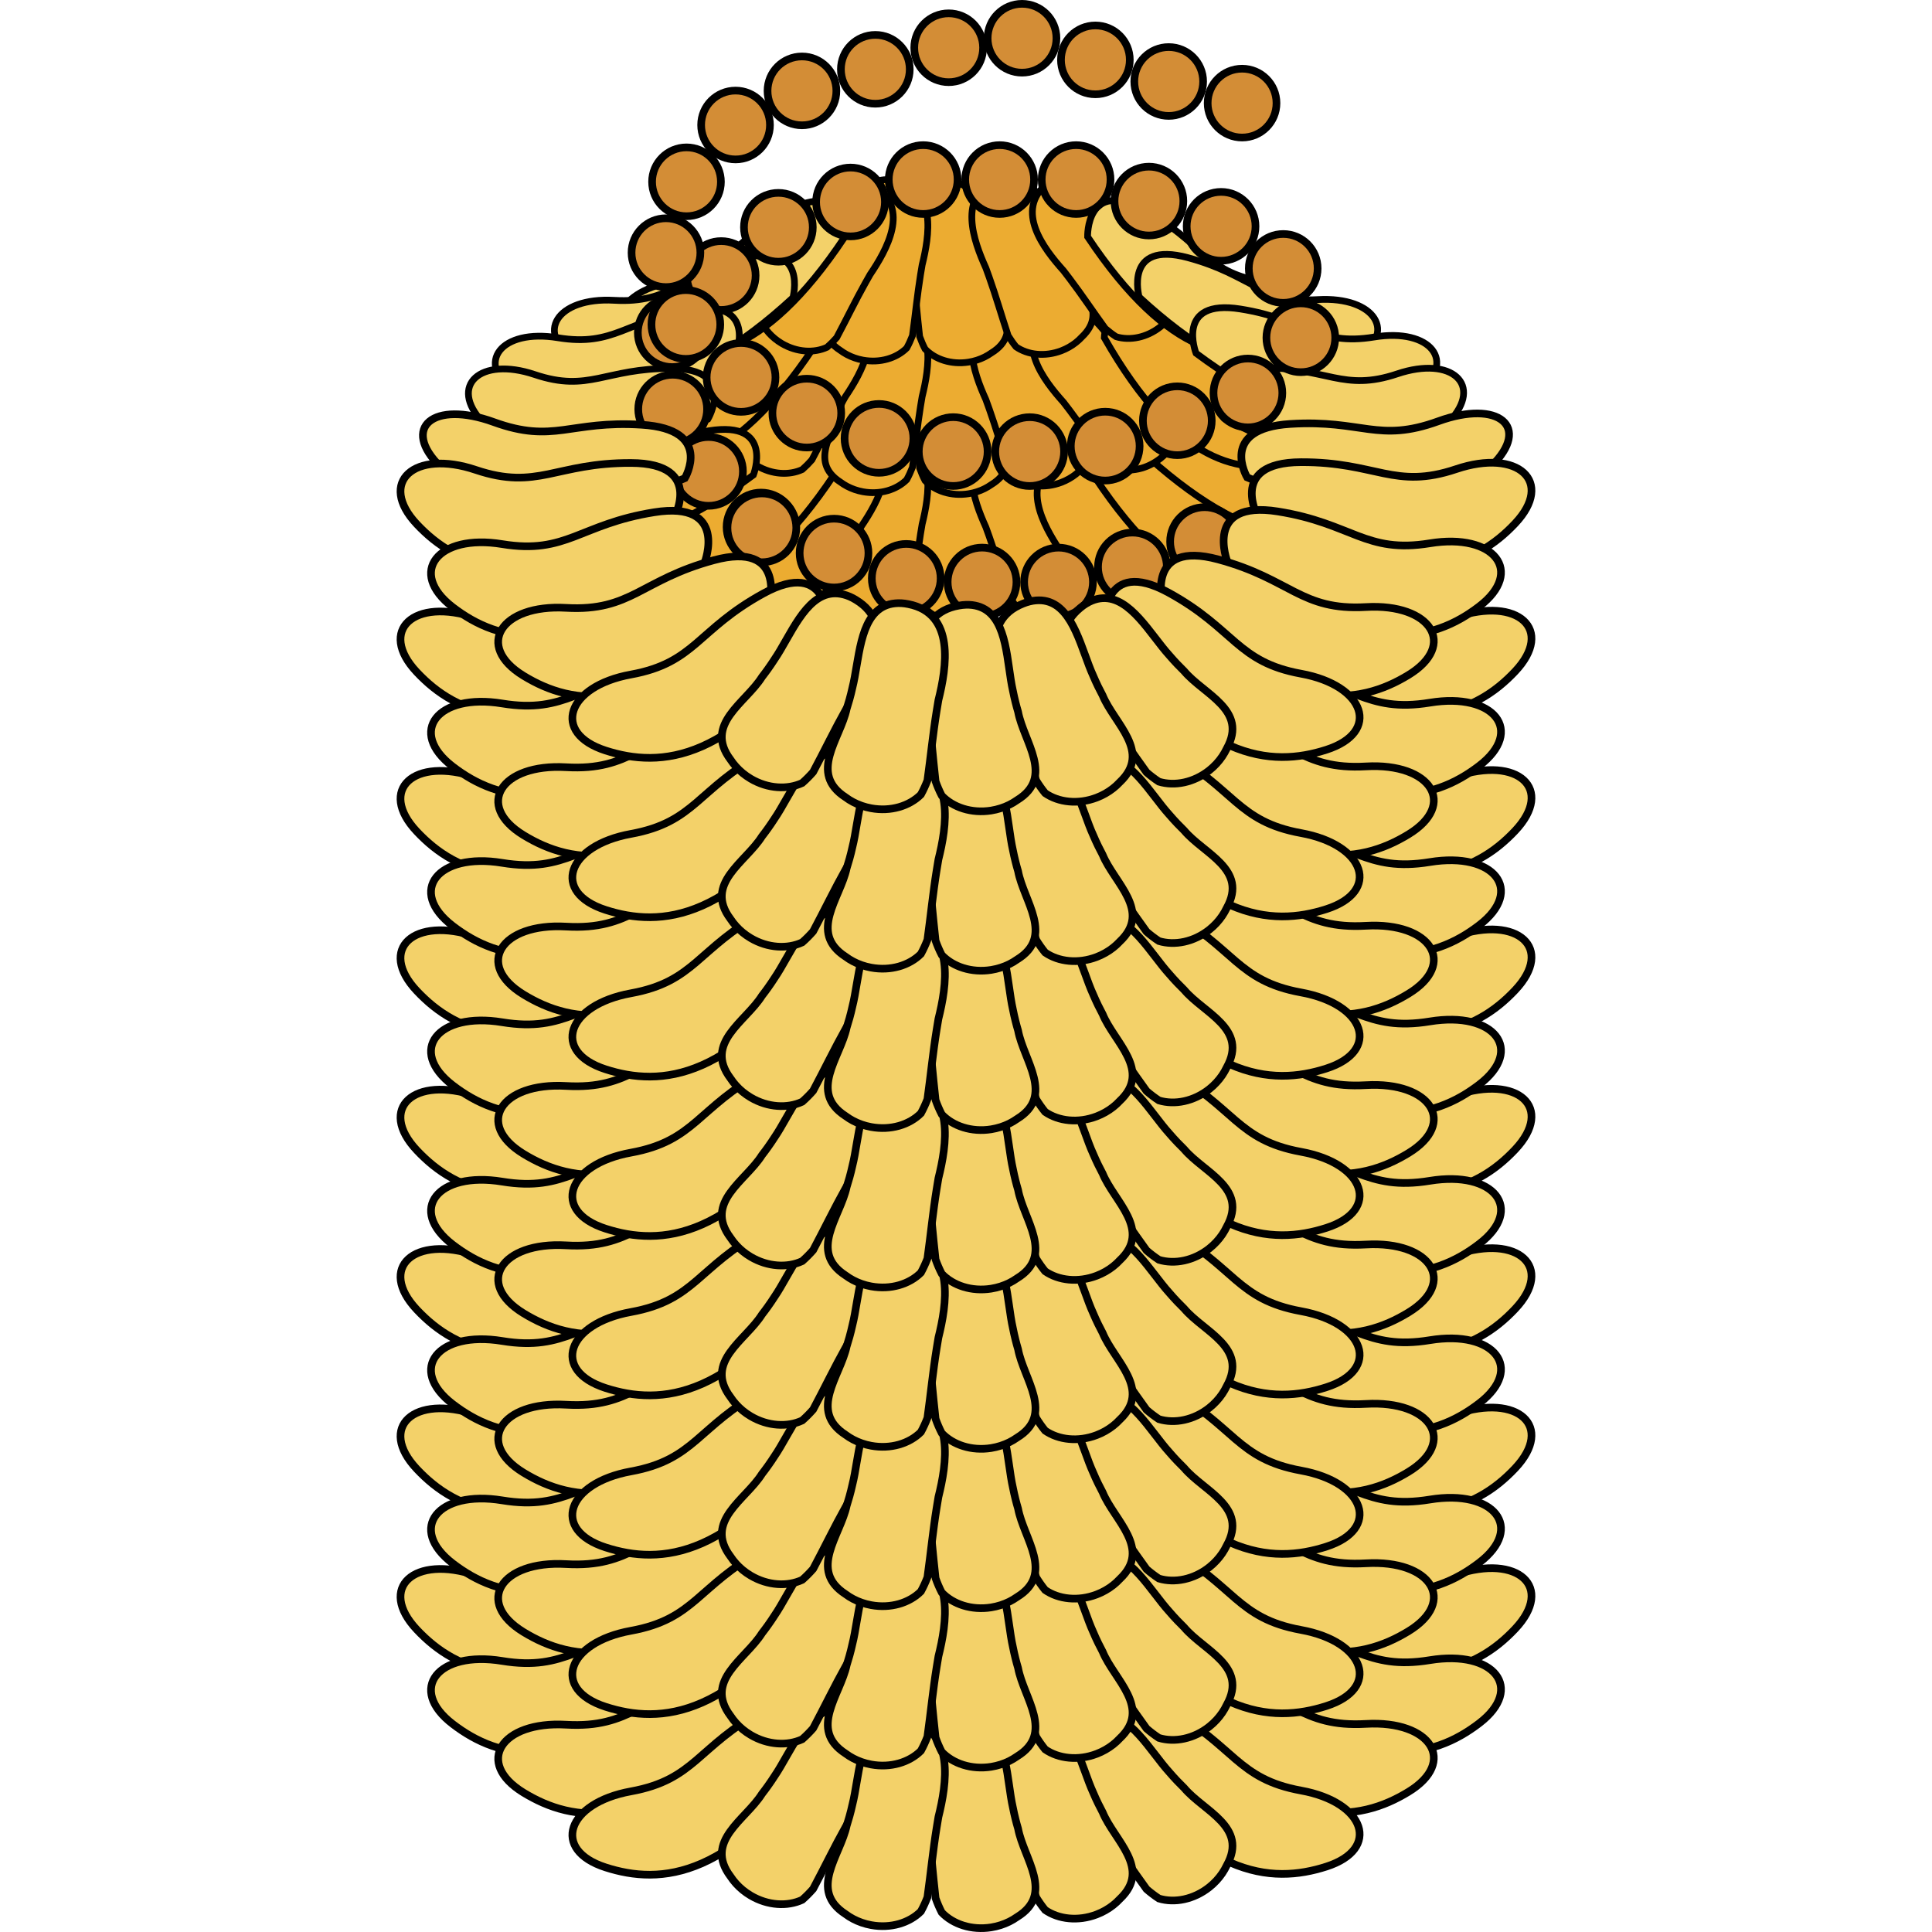 <?xml version="1.0" encoding="utf-8"?>
<!-- Created by: Science Figures, www.sciencefigures.org, Generator: Science Figures Editor -->
<!DOCTYPE svg PUBLIC "-//W3C//DTD SVG 1.1//EN" "http://www.w3.org/Graphics/SVG/1.1/DTD/svg11.dtd">
<svg version="1.1" id="Layer_1" xmlns="http://www.w3.org/2000/svg" xmlns:xlink="http://www.w3.org/1999/xlink" 
	 width="800px" height="800px" viewBox="0 0 111.681 189.495" enable-background="new 0 0 111.681 189.495"
	 xml:space="preserve">
<g>
	<g>
		<g>
			<g>
				<path fill="#F3D169" stroke="#000000" stroke-width="0.75" stroke-miterlimit="10" d="M84.618,159.416
					c0,0-3.329-5.633,4.08-5.661c7.411-0.027,9.148,2.725,15.226,0.68c6.078-2.045,9.635,1.231,5.78,5.325
					S99.305,167.031,84.618,159.416z"/>
				<path fill="#F3D169" stroke="#000000" stroke-width="0.75" stroke-miterlimit="10" d="M81.479,164.637
					c0,0-2.377-6.097,4.94-4.93c7.317,1.165,8.589,4.162,14.917,3.124c6.327-1.04,9.31,2.768,4.846,6.187
					S94.748,174.519,81.479,164.637z"/>
				<path fill="#F3D169" stroke="#000000" stroke-width="0.75" stroke-miterlimit="10" d="M75.135,168.79
					c0,0-1.723-6.313,5.431-4.382c7.154,1.929,8.104,5.043,14.506,4.675c6.402-0.368,8.968,3.731,4.169,6.662
					C94.442,178.676,87.291,180.012,75.135,168.79z"/>
				<path fill="#F3D169" stroke="#000000" stroke-width="0.75" stroke-miterlimit="10" d="M69.397,170.651
					c0,0-0.19-6.541,6.31-2.984c6.5,3.558,6.691,6.808,13,7.954c6.31,1.147,7.839,5.735,2.485,7.457
					C85.838,184.797,78.575,184.416,69.397,170.651z"/>
				<path fill="#F3D169" stroke="#000000" stroke-width="0.75" stroke-miterlimit="10" d="M67.067,169.148
					c-3.659,2.981-0.361,7.267,1.823,9.693c0.231,0.299,0.457,0.594,0.679,0.888c1.335,1.758,2.581,3.634,3.98,5.563
					c0.38,0.329,0.783,0.638,1.211,0.919c0.766,0.232,1.621,0.258,2.475,0.073c0.854-0.185,1.705-0.578,2.468-1.183l0,0
					c0.508-0.404,0.934-0.868,1.271-1.366c0.169-0.249,0.315-0.508,0.44-0.77c2.113-3.8-2.242-5.293-4.182-7.603
					c-0.229-0.223-0.454-0.45-0.675-0.683c-0.265-0.278-0.522-0.564-0.772-0.855c-1.854-2.037-3.816-5.76-6.545-5.609
					c-0.341,0.019-0.694,0.098-1.061,0.249C67.814,168.615,67.438,168.839,67.067,169.148L67.067,169.148z"/>
				<path fill="#F3D169" stroke="#000000" stroke-width="0.75" stroke-miterlimit="10" d="M61.43,168.75
					c-4.389,1.735-2.541,6.817-1.192,9.791c0.129,0.354,0.255,0.704,0.379,1.051c0.74,2.08,1.36,4.245,2.11,6.507
					c0.264,0.428,0.554,0.843,0.877,1.24c0.659,0.455,1.467,0.737,2.336,0.819s1.801-0.035,2.711-0.382l0,0
					c0.606-0.23,1.151-0.545,1.624-0.917c0.237-0.187,0.454-0.388,0.651-0.601c3.163-2.983-0.537-5.723-1.686-8.511
					c-0.152-0.282-0.297-0.567-0.438-0.855c-0.168-0.346-0.327-0.694-0.477-1.048c-1.153-2.503-1.897-6.646-4.543-7.327
					c-0.331-0.086-0.69-0.116-1.086-0.083C62.303,168.467,61.877,168.567,61.43,168.75L61.43,168.75z"/>
				<path fill="#F3D169" stroke="#000000" stroke-width="0.75" stroke-miterlimit="10" d="M55.152,168.938
					c-4.652,0.796-3.887,6.15-3.179,9.337c0.054,0.375,0.106,0.741,0.156,1.106c0.296,2.188,0.458,4.435,0.729,6.802
					c0.169,0.474,0.367,0.938,0.602,1.395c0.553,0.58,1.285,1.022,2.119,1.281c0.834,0.26,1.77,0.335,2.73,0.184l0,0
					c0.641-0.103,1.239-0.297,1.778-0.564c0.27-0.135,0.524-0.286,0.761-0.454c3.709-2.271,0.649-5.711,0.099-8.677
					c-0.092-0.307-0.176-0.615-0.253-0.926c-0.093-0.373-0.178-0.747-0.252-1.124c-0.613-2.685-0.491-6.893-2.94-8.104
					c-0.307-0.151-0.653-0.256-1.046-0.305C56.064,168.841,55.626,168.852,55.152,168.938L55.152,168.938z"/>
			</g>
		</g>
		<g>
			<g>
				<path fill="#F3D169" stroke="#000000" stroke-width="0.75" stroke-miterlimit="10" d="M27.064,159.495
					c0,0,3.33-5.633-4.081-5.661c-7.409-0.027-9.147,2.725-15.225,0.68s-9.635,1.231-5.78,5.325
					C5.833,163.932,12.376,167.11,27.064,159.495z"/>
				<path fill="#F3D169" stroke="#000000" stroke-width="0.75" stroke-miterlimit="10" d="M30.203,164.716
					c0,0,2.377-6.097-4.939-4.93c-7.318,1.165-8.59,4.162-14.917,3.124c-6.328-1.04-9.31,2.768-4.847,6.187
					C9.963,172.516,16.935,174.598,30.203,164.716z"/>
				<path fill="#F3D169" stroke="#000000" stroke-width="0.75" stroke-miterlimit="10" d="M36.546,168.869
					c0,0,1.723-6.312-5.43-4.382c-7.155,1.929-8.105,5.044-14.506,4.675c-6.403-0.368-8.969,3.731-4.17,6.662
					C17.24,178.755,24.392,180.091,36.546,168.869z"/>
				<path fill="#F3D169" stroke="#000000" stroke-width="0.75" stroke-miterlimit="10" d="M42.285,170.73
					c0,0,0.191-6.541-6.309-2.984c-6.501,3.558-6.691,6.808-13,7.955c-6.311,1.146-7.84,5.734-2.486,7.456
					C25.843,184.876,33.107,184.495,42.285,170.73z"/>
				<path fill="#F3D169" stroke="#000000" stroke-width="0.75" stroke-miterlimit="10" d="M45.044,168.381
					c4.035,2.448,1.359,7.147-0.469,9.852c-0.188,0.329-0.372,0.651-0.552,0.973c-1.079,1.926-2.054,3.955-3.175,6.059
					c-0.331,0.378-0.688,0.739-1.072,1.077c-0.727,0.336-1.57,0.479-2.441,0.413c-0.871-0.064-1.769-0.337-2.607-0.831l0,0
					c-0.559-0.33-1.044-0.73-1.446-1.178c-0.202-0.224-0.384-0.458-0.542-0.701c-2.617-3.473,1.492-5.552,3.094-8.106
					c0.197-0.253,0.389-0.509,0.574-0.77c0.224-0.313,0.439-0.631,0.646-0.953c1.557-2.273,2.986-6.231,5.71-6.459
					c0.34-0.028,0.7,0.002,1.084,0.101C44.231,167.956,44.634,168.126,45.044,168.381L45.044,168.381z"/>
				<path fill="#F3D169" stroke="#000000" stroke-width="0.75" stroke-miterlimit="10" d="M50.191,168.798
					c4.631,0.913,3.734,6.245,2.945,9.414c-0.063,0.373-0.123,0.738-0.182,1.102c-0.352,2.18-0.57,4.422-0.898,6.781
					c-0.182,0.469-0.393,0.93-0.638,1.379c-0.566,0.566-1.31,0.99-2.149,1.229c-0.842,0.238-1.777,0.291-2.734,0.115l0,0
					c-0.639-0.117-1.232-0.327-1.764-0.608c-0.268-0.141-0.518-0.299-0.75-0.473c-3.65-2.361-0.508-5.726,0.118-8.675
					c0.099-0.306,0.188-0.612,0.275-0.921c0.103-0.369,0.195-0.742,0.278-1.117c0.682-2.67,0.664-6.879,3.143-8.028
					c0.31-0.144,0.658-0.239,1.053-0.277C49.282,168.679,49.718,168.7,50.191,168.798L50.191,168.798z"/>
			</g>
		</g>
	</g>
	<g>
		<path fill="#ECAC31" stroke="#000000" stroke-width="0.66" stroke-miterlimit="10" d="M53.311,43.251
			c-4.093,0.7-3.42,5.412-2.796,8.216c0.047,0.33,0.093,0.652,0.137,0.974c0.261,1.925,0.403,3.902,0.642,5.985
			c0.149,0.417,0.323,0.826,0.53,1.227c0.485,0.51,1.131,0.9,1.864,1.127c0.733,0.229,1.558,0.295,2.403,0.162l0,0
			c0.563-0.09,1.09-0.261,1.564-0.497c0.236-0.119,0.461-0.252,0.669-0.4c3.264-1.998,0.571-5.025,0.087-7.635
			c-0.08-0.27-0.154-0.542-0.223-0.814c-0.082-0.329-0.156-0.658-0.222-0.989c-0.54-2.362-0.433-6.065-2.587-7.13
			c-0.27-0.133-0.575-0.225-0.92-0.268C54.115,43.166,53.729,43.176,53.311,43.251L53.311,43.251z"/>
		<path fill="#ECAC31" stroke="#000000" stroke-width="0.66" stroke-miterlimit="10" d="M58.836,43.085
			c-3.862,1.527-2.236,5.999-1.05,8.615c0.113,0.312,0.225,0.62,0.334,0.925c0.651,1.83,1.197,3.735,1.857,5.726
			c0.231,0.376,0.486,0.742,0.771,1.091c0.58,0.4,1.29,0.649,2.055,0.721c0.766,0.072,1.585-0.031,2.386-0.336l0,0
			c0.534-0.203,1.013-0.479,1.429-0.807c0.209-0.164,0.4-0.341,0.573-0.529c2.784-2.625-0.473-5.035-1.483-7.489
			c-0.134-0.248-0.261-0.499-0.385-0.752c-0.147-0.304-0.287-0.611-0.419-0.922c-1.015-2.202-1.67-5.848-3.997-6.447
			c-0.292-0.076-0.607-0.102-0.956-0.073C59.605,42.837,59.23,42.925,58.836,43.085L58.836,43.085z"/>
		<path fill="#ECAC31" stroke="#000000" stroke-width="0.66" stroke-miterlimit="10" d="M48.947,43.128
			c4.074,0.803,3.285,5.495,2.592,8.284c-0.056,0.328-0.108,0.649-0.161,0.969c-0.31,1.918-0.501,3.891-0.791,5.967
			c-0.159,0.412-0.344,0.818-0.56,1.213c-0.499,0.499-1.153,0.872-1.892,1.081c-0.74,0.21-1.563,0.256-2.407,0.102l0,0
			c-0.561-0.103-1.083-0.288-1.552-0.535c-0.234-0.124-0.454-0.263-0.659-0.416c-3.213-2.078-0.446-5.038,0.104-7.633
			c0.087-0.269,0.166-0.539,0.242-0.811c0.089-0.325,0.172-0.653,0.245-0.983c0.6-2.349,0.583-6.053,2.765-7.064
			c0.272-0.126,0.578-0.21,0.926-0.244C48.146,43.023,48.531,43.042,48.947,43.128L48.947,43.128z"/>
		<path fill="#ECAC31" stroke="#000000" stroke-width="0.66" stroke-miterlimit="10" d="M64.699,45.275
			c-3.57,2.124-1.251,6.279,0.338,8.672c0.163,0.291,0.321,0.576,0.477,0.86c0.937,1.702,1.779,3.496,2.748,5.354
			c0.289,0.335,0.601,0.656,0.937,0.956c0.637,0.301,1.378,0.433,2.146,0.382c0.768-0.05,1.558-0.284,2.3-0.712l0,0
			c0.493-0.287,0.924-0.636,1.281-1.025c0.18-0.195,0.34-0.401,0.483-0.613c2.328-3.035-1.271-4.896-2.661-7.156
			c-0.172-0.224-0.338-0.451-0.5-0.681c-0.195-0.276-0.382-0.559-0.563-0.844c-1.351-2.012-2.58-5.505-4.975-5.726
			c-0.3-0.028-0.617-0.004-0.955,0.08C65.417,44.907,65.061,45.054,64.699,45.275L64.699,45.275z"/>
		<path fill="#ECAC31" stroke="#000000" stroke-width="0.66" stroke-miterlimit="10" d="M46,42.938
			c3.551,2.154,1.196,6.29-0.413,8.669c-0.165,0.29-0.326,0.573-0.484,0.856c-0.949,1.694-1.808,3.48-2.794,5.331
			c-0.291,0.333-0.604,0.65-0.943,0.948c-0.64,0.295-1.382,0.421-2.148,0.363c-0.767-0.057-1.556-0.296-2.294-0.731l0,0
			c-0.491-0.291-0.919-0.643-1.272-1.037c-0.178-0.197-0.338-0.403-0.478-0.617c-2.303-3.056,1.313-4.885,2.723-7.133
			c0.173-0.223,0.341-0.448,0.505-0.677c0.197-0.275,0.387-0.555,0.569-0.838c1.369-2,2.628-5.483,5.024-5.684
			c0.299-0.025,0.616,0.002,0.954,0.088C45.285,42.563,45.64,42.714,46,42.938L46,42.938z"/>
		<path fill="#ECAC31" stroke="#000000" stroke-width="0.66" stroke-miterlimit="10" d="M68.521,46.868
			c0,0-0.167-5.755,5.552-2.626c5.721,3.13,5.889,5.99,11.439,6.999c5.553,1.01,6.898,5.047,2.188,6.562
			C82.989,59.316,76.597,58.98,68.521,46.868z"/>
		<path fill="#ECAC31" stroke="#000000" stroke-width="0.66" stroke-miterlimit="10" d="M42.912,46.547
			c0,0,0.167-5.756-5.552-2.626c-5.72,3.13-5.889,5.99-11.439,7c-5.552,1.009-6.897,5.045-2.188,6.561
			C28.444,58.995,34.835,58.659,42.912,46.547z"/>
		<path fill="#ECAC31" stroke="#000000" stroke-width="0.66" stroke-miterlimit="10" d="M78.402,60.069
			c0,0-2.092-5.365,4.348-4.338c6.438,1.025,7.557,3.663,13.125,2.749c5.568-0.915,8.191,2.436,4.264,5.444
			S90.078,68.765,78.402,60.069z"/>
		<path fill="#ECAC31" stroke="#000000" stroke-width="0.66" stroke-miterlimit="10" d="M33.282,60.139
			c0,0,2.092-5.365-4.347-4.338c-6.439,1.025-7.558,3.662-13.125,2.749c-5.568-0.916-8.193,2.435-4.265,5.443
			C15.473,67.002,21.607,68.834,33.282,60.139z"/>
		<path fill="#ECAC31" stroke="#000000" stroke-width="0.66" stroke-miterlimit="10" d="M81.164,66.473c0,0-2.93-4.957,3.59-4.981
			c6.521-0.024,8.051,2.397,13.397,0.598c5.349-1.799,8.478,1.083,5.087,4.686C99.845,70.378,94.087,73.174,81.164,66.473z"/>
		<path fill="#ECAC31" stroke="#000000" stroke-width="0.66" stroke-miterlimit="10" d="M30.52,66.543c0,0,2.93-4.957-3.591-4.981
			c-6.521-0.024-8.049,2.397-13.396,0.598c-5.349-1.799-8.479,1.083-5.086,4.686C11.838,70.448,17.596,73.244,30.52,66.543z"/>
	</g>
	<g>
		<path fill="#ECAC31" stroke="#000000" stroke-width="0.66" stroke-miterlimit="10" d="M53.311,30.738
			c-4.093,0.7-3.42,5.412-2.796,8.216c0.047,0.33,0.093,0.652,0.137,0.974c0.261,1.925,0.403,3.902,0.642,5.985
			c0.149,0.417,0.323,0.826,0.53,1.227c0.485,0.51,1.131,0.9,1.864,1.127c0.733,0.229,1.558,0.295,2.403,0.162l0,0
			c0.563-0.09,1.09-0.261,1.564-0.497c0.236-0.119,0.461-0.252,0.669-0.4c3.264-1.998,0.571-5.025,0.087-7.635
			c-0.08-0.27-0.154-0.542-0.223-0.814c-0.082-0.329-0.156-0.658-0.222-0.989c-0.54-2.362-0.433-6.065-2.587-7.13
			c-0.27-0.133-0.575-0.225-0.92-0.268C54.115,30.652,53.729,30.662,53.311,30.738L53.311,30.738z"/>
		<path fill="#ECAC31" stroke="#000000" stroke-width="0.66" stroke-miterlimit="10" d="M58.836,30.572
			c-3.862,1.527-2.236,5.999-1.05,8.615c0.113,0.312,0.225,0.62,0.334,0.925c0.651,1.83,1.197,3.735,1.857,5.726
			c0.231,0.376,0.486,0.742,0.771,1.091c0.58,0.4,1.29,0.649,2.055,0.721c0.766,0.072,1.585-0.031,2.386-0.336l0,0
			c0.534-0.203,1.013-0.479,1.429-0.807c0.209-0.164,0.4-0.341,0.573-0.529c2.784-2.625-0.473-5.035-1.483-7.489
			c-0.134-0.248-0.261-0.499-0.385-0.752c-0.147-0.304-0.287-0.611-0.419-0.922c-1.015-2.202-1.67-5.848-3.997-6.447
			c-0.292-0.076-0.607-0.102-0.956-0.073C59.605,30.323,59.23,30.411,58.836,30.572L58.836,30.572z"/>
		<path fill="#ECAC31" stroke="#000000" stroke-width="0.66" stroke-miterlimit="10" d="M48.947,30.615
			c4.074,0.803,3.285,5.495,2.592,8.284c-0.056,0.328-0.108,0.649-0.161,0.969c-0.31,1.918-0.501,3.891-0.791,5.967
			c-0.159,0.412-0.344,0.818-0.56,1.213c-0.499,0.499-1.153,0.872-1.892,1.081c-0.74,0.21-1.563,0.256-2.407,0.102l0,0
			c-0.561-0.103-1.083-0.288-1.552-0.535c-0.234-0.124-0.454-0.263-0.659-0.416c-3.213-2.078-0.446-5.038,0.104-7.633
			c0.087-0.269,0.166-0.539,0.242-0.811c0.089-0.325,0.172-0.653,0.245-0.983c0.6-2.349,0.583-6.053,2.765-7.064
			c0.272-0.126,0.578-0.21,0.926-0.244C48.146,30.51,48.531,30.528,48.947,30.615L48.947,30.615z"/>
		<path fill="#ECAC31" stroke="#000000" stroke-width="0.66" stroke-miterlimit="10" d="M73.788,44.906
			c0,0-1.617-5.526,4.708-3.943c6.324,1.581,7.21,4.306,12.837,3.879c5.627-0.427,7.948,3.139,3.773,5.794
			C90.932,53.292,84.664,54.583,73.788,44.906z"/>
		<path fill="#ECAC31" stroke="#000000" stroke-width="0.66" stroke-miterlimit="10" d="M63.796,30.922
			c-3.221,2.624-0.318,6.394,1.604,8.529c0.204,0.263,0.402,0.522,0.598,0.781c1.175,1.547,2.271,3.197,3.502,4.895
			c0.335,0.29,0.689,0.561,1.066,0.809c0.674,0.205,1.426,0.227,2.178,0.064c0.752-0.162,1.5-0.509,2.171-1.041l0,0
			c0.446-0.356,0.821-0.764,1.118-1.202c0.148-0.219,0.277-0.447,0.388-0.677c1.859-3.343-1.974-4.657-3.68-6.689
			c-0.202-0.196-0.399-0.396-0.594-0.601c-0.233-0.245-0.46-0.497-0.68-0.753c-1.631-1.792-3.358-5.068-5.759-4.936
			c-0.301,0.017-0.611,0.086-0.934,0.219C64.454,30.453,64.123,30.651,63.796,30.922L63.796,30.922z"/>
		<path fill="#ECAC31" stroke="#000000" stroke-width="0.66" stroke-miterlimit="10" d="M44.417,30.248
			c3.551,2.154,1.196,6.29-0.413,8.669c-0.165,0.29-0.326,0.573-0.484,0.856c-0.949,1.694-1.808,3.48-2.794,5.331
			c-0.291,0.333-0.604,0.65-0.943,0.948c-0.64,0.295-1.382,0.421-2.148,0.363c-0.767-0.057-1.556-0.296-2.294-0.731l0,0
			c-0.491-0.291-0.919-0.643-1.272-1.037c-0.178-0.197-0.338-0.403-0.478-0.617c-2.303-3.056,1.313-4.885,2.723-7.133
			c0.173-0.223,0.341-0.448,0.505-0.677c0.197-0.275,0.387-0.555,0.569-0.838c1.369-2,2.628-5.483,5.024-5.684
			c0.299-0.025,0.616,0.002,0.954,0.088C43.702,29.873,44.057,30.023,44.417,30.248L44.417,30.248z"/>
		<path fill="#ECAC31" stroke="#000000" stroke-width="0.66" stroke-miterlimit="10" d="M69.404,33.12
			c0,0,0.239-5.752,5.724-2.228c5.485,3.526,5.451,6.391,10.917,7.788c5.468,1.398,6.526,5.521,1.72,6.7
			C82.958,46.557,76.606,45.771,69.404,33.12z"/>
		<path fill="#ECAC31" stroke="#000000" stroke-width="0.66" stroke-miterlimit="10" d="M40.885,34.098
			c0,0,0.167-5.756-5.552-2.626c-5.72,3.13-5.889,5.99-11.439,7c-5.552,1.009-6.897,5.045-2.188,6.561
			C26.417,46.545,32.809,46.209,40.885,34.098z"/>
		<path fill="#ECAC31" stroke="#000000" stroke-width="0.66" stroke-miterlimit="10" d="M34.988,46.587
			c0,0,2.092-5.365-4.347-4.338c-6.439,1.025-7.558,3.662-13.125,2.749c-5.568-0.916-8.193,2.435-4.265,5.443
			C17.179,53.451,23.313,55.283,34.988,46.587z"/>
	</g>
	<g>
		<path fill="#ECAC31" stroke="#000000" stroke-width="0.66" stroke-miterlimit="10" d="M53.311,17.827
			c-4.093,0.7-3.42,5.412-2.796,8.216c0.047,0.33,0.093,0.652,0.137,0.974c0.261,1.925,0.403,3.902,0.642,5.985
			c0.149,0.417,0.323,0.826,0.53,1.227c0.485,0.51,1.131,0.9,1.864,1.127c0.733,0.229,1.558,0.295,2.403,0.162l0,0
			c0.563-0.09,1.09-0.261,1.564-0.497c0.236-0.119,0.461-0.252,0.669-0.4c3.264-1.998,0.571-5.025,0.087-7.635
			c-0.08-0.27-0.154-0.542-0.223-0.814c-0.082-0.329-0.156-0.658-0.222-0.989c-0.54-2.362-0.433-6.065-2.587-7.13
			c-0.27-0.133-0.575-0.225-0.92-0.268C54.115,17.742,53.729,17.751,53.311,17.827L53.311,17.827z"/>
		<path fill="#ECAC31" stroke="#000000" stroke-width="0.66" stroke-miterlimit="10" d="M58.836,17.661
			c-3.862,1.527-2.236,5.999-1.05,8.615c0.113,0.312,0.225,0.62,0.334,0.925c0.651,1.83,1.197,3.735,1.857,5.726
			c0.231,0.376,0.486,0.742,0.771,1.091c0.58,0.4,1.29,0.649,2.055,0.721c0.766,0.072,1.585-0.031,2.386-0.336l0,0
			c0.534-0.203,1.013-0.479,1.429-0.807c0.209-0.164,0.4-0.341,0.573-0.529c2.784-2.625-0.473-5.035-1.483-7.489
			c-0.134-0.248-0.261-0.499-0.385-0.752c-0.147-0.304-0.287-0.611-0.419-0.922c-1.015-2.202-1.67-5.848-3.997-6.447
			c-0.292-0.076-0.607-0.102-0.956-0.073C59.605,17.413,59.23,17.5,58.836,17.661L58.836,17.661z"/>
		<path fill="#ECAC31" stroke="#000000" stroke-width="0.66" stroke-miterlimit="10" d="M48.947,17.704
			c4.074,0.803,3.285,5.495,2.592,8.284c-0.056,0.328-0.108,0.649-0.161,0.969c-0.31,1.918-0.501,3.891-0.791,5.967
			c-0.159,0.412-0.344,0.818-0.56,1.213c-0.499,0.499-1.153,0.872-1.892,1.081c-0.74,0.21-1.563,0.256-2.407,0.102l0,0
			c-0.561-0.103-1.083-0.288-1.552-0.535c-0.234-0.124-0.454-0.263-0.659-0.416c-3.213-2.078-0.446-5.038,0.104-7.633
			c0.087-0.269,0.166-0.539,0.242-0.811c0.089-0.325,0.172-0.653,0.245-0.983c0.6-2.349,0.583-6.053,2.765-7.064
			c0.272-0.126,0.578-0.21,0.926-0.244C48.146,17.599,48.531,17.617,48.947,17.704L48.947,17.704z"/>
		<path fill="#ECAC31" stroke="#000000" stroke-width="0.66" stroke-miterlimit="10" d="M63.796,18.012
			c-3.221,2.624-0.318,6.394,1.604,8.529c0.204,0.263,0.402,0.522,0.598,0.781c1.175,1.547,2.271,3.197,3.502,4.895
			c0.335,0.29,0.689,0.561,1.066,0.809c0.674,0.205,1.426,0.227,2.178,0.064c0.752-0.162,1.5-0.509,2.171-1.041l0,0
			c0.446-0.356,0.821-0.764,1.118-1.202c0.148-0.219,0.277-0.447,0.388-0.677c1.859-3.343-1.974-4.657-3.68-6.689
			c-0.202-0.196-0.399-0.396-0.594-0.601c-0.233-0.245-0.46-0.497-0.68-0.753c-1.631-1.792-3.358-5.068-5.759-4.936
			c-0.301,0.017-0.611,0.086-0.934,0.219C64.454,17.542,64.123,17.74,63.796,18.012L63.796,18.012z"/>
		<path fill="#ECAC31" stroke="#000000" stroke-width="0.66" stroke-miterlimit="10" d="M46.85,18.255
			c3.551,2.154,1.196,6.29-0.413,8.669c-0.165,0.29-0.326,0.573-0.484,0.856c-0.949,1.694-1.808,3.48-2.794,5.331
			c-0.291,0.333-0.604,0.65-0.943,0.948c-0.64,0.295-1.382,0.421-2.148,0.363c-0.767-0.057-1.556-0.296-2.294-0.731l0,0
			c-0.491-0.291-0.919-0.643-1.272-1.037c-0.178-0.197-0.338-0.403-0.478-0.617c-2.303-3.056,1.313-4.885,2.723-7.133
			c0.173-0.223,0.341-0.448,0.505-0.677c0.197-0.275,0.387-0.555,0.569-0.838c1.369-2,2.628-5.483,5.024-5.684
			c0.299-0.025,0.616,0.002,0.954,0.088C46.134,17.881,46.49,18.031,46.85,18.255L46.85,18.255z"/>
		<path fill="#F3D169" stroke="#000000" stroke-width="0.66" stroke-miterlimit="10" d="M67.768,23.226
			c0,0-0.167-5.755,5.552-2.626c5.721,3.13,5.889,5.99,11.439,6.999c5.553,1.01,6.898,5.047,2.188,6.562
			C82.236,35.674,75.844,35.338,67.768,23.226z"/>
		<path fill="#F3D169" stroke="#000000" stroke-width="0.66" stroke-miterlimit="10" d="M43.912,23.295
			c0,0,0.167-5.756-5.552-2.626c-5.72,3.13-5.889,5.99-11.439,7c-5.552,1.009-6.897,5.045-2.188,6.561
			C29.444,35.743,35.835,35.407,43.912,23.295z"/>
		<path fill="#F3D169" stroke="#000000" stroke-width="0.66" stroke-miterlimit="10" d="M72.82,29.127
			c0,0-1.516-5.555,4.778-3.855c6.296,1.697,7.132,4.437,12.765,4.113s7.891,3.283,3.668,5.862
			C89.808,37.827,83.515,39.002,72.82,29.127z"/>
		<path fill="#F3D169" stroke="#000000" stroke-width="0.66" stroke-miterlimit="10" d="M38.864,29.197
			c0,0,1.516-5.554-4.778-3.856c-6.295,1.697-7.132,4.438-12.764,4.114c-5.634-0.324-7.892,3.283-3.669,5.862
			C21.875,37.896,28.168,39.072,38.864,29.197z"/>
		<path fill="#F3D169" stroke="#000000" stroke-width="0.66" stroke-miterlimit="10" d="M78.402,34.645
			c0,0-2.092-5.365,4.348-4.338c6.438,1.025,7.557,3.663,13.125,2.749c5.568-0.915,8.191,2.436,4.264,5.444
			S90.078,43.34,78.402,34.645z"/>
		<path fill="#F3D169" stroke="#000000" stroke-width="0.66" stroke-miterlimit="10" d="M33.282,34.715
			c0,0,2.092-5.365-4.347-4.338c-6.439,1.025-7.558,3.662-13.125,2.749c-5.568-0.916-8.193,2.435-4.265,5.443
			C15.473,41.578,21.607,43.41,33.282,34.715z"/>
		<path fill="#F3D169" stroke="#000000" stroke-width="0.66" stroke-miterlimit="10" d="M81.164,41.049c0,0-2.93-4.957,3.59-4.981
			c6.521-0.024,8.051,2.397,13.397,0.598c5.349-1.799,8.478,1.083,5.087,4.686C99.845,44.954,94.087,47.75,81.164,41.049z"/>
		<path fill="#F3D169" stroke="#000000" stroke-width="0.66" stroke-miterlimit="10" d="M30.52,41.119c0,0,2.93-4.957-3.591-4.981
			c-6.521-0.024-8.049,2.397-13.396,0.598c-5.349-1.799-8.479,1.083-5.086,4.686C11.838,45.023,17.596,47.819,30.52,41.119z"/>
	</g>
	<g>
		<g>
			<g>
				<path fill="#F3D169" stroke="#000000" stroke-width="0.75" stroke-miterlimit="10" d="M84.618,143.664
					c0,0-3.329-5.633,4.08-5.661c7.411-0.027,9.148,2.725,15.226,0.68c6.078-2.045,9.635,1.231,5.78,5.325
					S99.305,151.279,84.618,143.664z"/>
				<path fill="#F3D169" stroke="#000000" stroke-width="0.75" stroke-miterlimit="10" d="M81.479,148.885
					c0,0-2.377-6.097,4.94-4.93c7.317,1.165,8.589,4.162,14.917,3.124c6.327-1.04,9.31,2.768,4.846,6.187
					S94.748,158.767,81.479,148.885z"/>
				<path fill="#F3D169" stroke="#000000" stroke-width="0.75" stroke-miterlimit="10" d="M75.135,153.038
					c0,0-1.723-6.313,5.431-4.382c7.154,1.929,8.104,5.043,14.506,4.675c6.402-0.368,8.968,3.731,4.169,6.662
					C94.442,162.924,87.291,164.26,75.135,153.038z"/>
				<path fill="#F3D169" stroke="#000000" stroke-width="0.75" stroke-miterlimit="10" d="M69.397,154.899
					c0,0-0.19-6.541,6.31-2.984c6.5,3.558,6.691,6.808,13,7.954c6.31,1.147,7.839,5.735,2.485,7.457
					C85.838,169.045,78.575,168.664,69.397,154.899z"/>
				<path fill="#F3D169" stroke="#000000" stroke-width="0.75" stroke-miterlimit="10" d="M67.067,153.396
					c-3.659,2.981-0.361,7.267,1.823,9.693c0.231,0.299,0.457,0.594,0.679,0.888c1.335,1.758,2.581,3.634,3.98,5.563
					c0.38,0.329,0.783,0.638,1.211,0.919c0.766,0.232,1.621,0.258,2.475,0.073c0.854-0.185,1.705-0.578,2.468-1.183l0,0
					c0.508-0.404,0.934-0.868,1.271-1.366c0.169-0.249,0.315-0.508,0.44-0.77c2.113-3.8-2.242-5.293-4.182-7.603
					c-0.229-0.223-0.454-0.45-0.675-0.683c-0.265-0.278-0.522-0.564-0.772-0.855c-1.854-2.037-3.816-5.76-6.545-5.609
					c-0.341,0.019-0.694,0.098-1.061,0.249C67.814,152.863,67.438,153.087,67.067,153.396L67.067,153.396z"/>
				<path fill="#F3D169" stroke="#000000" stroke-width="0.75" stroke-miterlimit="10" d="M61.43,152.998
					c-4.389,1.735-2.541,6.817-1.192,9.791c0.129,0.354,0.255,0.704,0.379,1.051c0.74,2.08,1.36,4.245,2.11,6.507
					c0.264,0.428,0.554,0.843,0.877,1.24c0.659,0.455,1.467,0.737,2.336,0.819s1.801-0.035,2.711-0.382l0,0
					c0.606-0.23,1.151-0.545,1.624-0.917c0.237-0.187,0.454-0.388,0.651-0.601c3.163-2.983-0.537-5.723-1.686-8.511
					c-0.152-0.282-0.297-0.567-0.438-0.855c-0.168-0.346-0.327-0.694-0.477-1.048c-1.153-2.503-1.897-6.646-4.543-7.327
					c-0.331-0.086-0.69-0.116-1.086-0.083C62.303,152.715,61.877,152.815,61.43,152.998L61.43,152.998z"/>
				<path fill="#F3D169" stroke="#000000" stroke-width="0.75" stroke-miterlimit="10" d="M55.152,153.186
					c-4.652,0.796-3.887,6.15-3.179,9.337c0.054,0.375,0.106,0.741,0.156,1.106c0.296,2.188,0.458,4.435,0.729,6.802
					c0.169,0.474,0.367,0.938,0.602,1.395c0.553,0.58,1.285,1.022,2.119,1.281c0.834,0.26,1.77,0.335,2.73,0.184l0,0
					c0.641-0.103,1.239-0.297,1.778-0.564c0.27-0.135,0.524-0.286,0.761-0.454c3.709-2.271,0.649-5.711,0.099-8.677
					c-0.092-0.307-0.176-0.615-0.253-0.926c-0.093-0.373-0.178-0.747-0.252-1.124c-0.613-2.685-0.491-6.893-2.94-8.104
					c-0.307-0.151-0.653-0.256-1.046-0.305C56.064,153.089,55.626,153.1,55.152,153.186L55.152,153.186z"/>
			</g>
		</g>
		<g>
			<g>
				<path fill="#F3D169" stroke="#000000" stroke-width="0.75" stroke-miterlimit="10" d="M27.064,143.743
					c0,0,3.33-5.633-4.081-5.661c-7.409-0.027-9.147,2.725-15.225,0.68s-9.635,1.231-5.78,5.325
					C5.833,148.18,12.376,151.358,27.064,143.743z"/>
				<path fill="#F3D169" stroke="#000000" stroke-width="0.75" stroke-miterlimit="10" d="M30.203,148.964
					c0,0,2.377-6.097-4.939-4.93c-7.318,1.165-8.59,4.162-14.917,3.124c-6.328-1.04-9.31,2.768-4.847,6.187
					C9.963,156.764,16.935,158.846,30.203,148.964z"/>
				<path fill="#F3D169" stroke="#000000" stroke-width="0.75" stroke-miterlimit="10" d="M36.546,153.117
					c0,0,1.723-6.312-5.43-4.382c-7.155,1.929-8.105,5.044-14.506,4.675c-6.403-0.368-8.969,3.731-4.17,6.662
					C17.24,163.003,24.392,164.339,36.546,153.117z"/>
				<path fill="#F3D169" stroke="#000000" stroke-width="0.75" stroke-miterlimit="10" d="M42.285,154.978
					c0,0,0.191-6.541-6.309-2.984c-6.501,3.558-6.691,6.808-13,7.955c-6.311,1.146-7.84,5.734-2.486,7.456
					C25.843,169.125,33.107,168.743,42.285,154.978z"/>
				<path fill="#F3D169" stroke="#000000" stroke-width="0.75" stroke-miterlimit="10" d="M45.044,152.629
					c4.035,2.448,1.359,7.147-0.469,9.852c-0.188,0.329-0.372,0.651-0.552,0.973c-1.079,1.926-2.054,3.955-3.175,6.059
					c-0.331,0.378-0.688,0.739-1.072,1.077c-0.727,0.336-1.57,0.479-2.441,0.413c-0.871-0.064-1.769-0.337-2.607-0.831l0,0
					c-0.559-0.33-1.044-0.73-1.446-1.178c-0.202-0.224-0.384-0.458-0.542-0.701c-2.617-3.473,1.492-5.552,3.094-8.106
					c0.197-0.253,0.389-0.509,0.574-0.77c0.224-0.313,0.439-0.631,0.646-0.953c1.557-2.273,2.986-6.231,5.71-6.459
					c0.34-0.028,0.7,0.002,1.084,0.101C44.231,152.204,44.634,152.375,45.044,152.629L45.044,152.629z"/>
				<path fill="#F3D169" stroke="#000000" stroke-width="0.75" stroke-miterlimit="10" d="M50.191,153.046
					c4.631,0.913,3.734,6.245,2.945,9.414c-0.063,0.373-0.123,0.738-0.182,1.102c-0.352,2.18-0.57,4.422-0.898,6.781
					c-0.182,0.469-0.393,0.93-0.638,1.379c-0.566,0.566-1.31,0.99-2.149,1.229c-0.842,0.238-1.777,0.291-2.734,0.115l0,0
					c-0.639-0.117-1.232-0.327-1.764-0.608c-0.268-0.141-0.518-0.299-0.75-0.473c-3.65-2.361-0.508-5.726,0.118-8.675
					c0.099-0.306,0.188-0.612,0.275-0.921c0.103-0.369,0.195-0.742,0.278-1.117c0.682-2.67,0.664-6.879,3.143-8.028
					c0.31-0.144,0.658-0.239,1.053-0.277C49.282,152.927,49.718,152.948,50.191,153.046L50.191,153.046z"/>
			</g>
		</g>
	</g>
	<g>
		<g>
			<g>
				<path fill="#F3D169" stroke="#000000" stroke-width="0.75" stroke-miterlimit="10" d="M84.618,128.032
					c0,0-3.329-5.633,4.08-5.661c7.411-0.027,9.148,2.725,15.226,0.68c6.078-2.045,9.635,1.231,5.78,5.325
					S99.305,135.647,84.618,128.032z"/>
				<path fill="#F3D169" stroke="#000000" stroke-width="0.75" stroke-miterlimit="10" d="M81.479,133.253
					c0,0-2.377-6.097,4.94-4.93c7.317,1.165,8.589,4.162,14.917,3.124c6.327-1.04,9.31,2.768,4.846,6.187
					S94.748,143.135,81.479,133.253z"/>
				<path fill="#F3D169" stroke="#000000" stroke-width="0.75" stroke-miterlimit="10" d="M75.135,137.406
					c0,0-1.723-6.313,5.431-4.382c7.154,1.929,8.104,5.043,14.506,4.675c6.402-0.368,8.968,3.731,4.169,6.662
					C94.442,147.292,87.291,148.628,75.135,137.406z"/>
				<path fill="#F3D169" stroke="#000000" stroke-width="0.75" stroke-miterlimit="10" d="M69.397,139.267
					c0,0-0.19-6.541,6.31-2.984c6.5,3.558,6.691,6.808,13,7.954c6.31,1.147,7.839,5.735,2.485,7.457
					C85.838,153.414,78.575,153.032,69.397,139.267z"/>
				<path fill="#F3D169" stroke="#000000" stroke-width="0.75" stroke-miterlimit="10" d="M67.067,137.764
					c-3.659,2.981-0.361,7.267,1.823,9.693c0.231,0.299,0.457,0.594,0.679,0.888c1.335,1.758,2.581,3.634,3.98,5.563
					c0.38,0.329,0.783,0.638,1.211,0.919c0.766,0.232,1.621,0.258,2.475,0.073c0.854-0.185,1.705-0.578,2.468-1.183l0,0
					c0.508-0.404,0.934-0.868,1.271-1.366c0.169-0.249,0.315-0.508,0.44-0.77c2.113-3.8-2.242-5.293-4.182-7.603
					c-0.229-0.223-0.454-0.45-0.675-0.683c-0.265-0.278-0.522-0.564-0.772-0.855c-1.854-2.037-3.816-5.76-6.545-5.609
					c-0.341,0.019-0.694,0.098-1.061,0.249C67.814,137.231,67.438,137.456,67.067,137.764L67.067,137.764z"/>
				<path fill="#F3D169" stroke="#000000" stroke-width="0.75" stroke-miterlimit="10" d="M61.43,137.366
					c-4.389,1.735-2.541,6.817-1.192,9.791c0.129,0.354,0.255,0.704,0.379,1.051c0.74,2.08,1.36,4.245,2.11,6.507
					c0.264,0.428,0.554,0.843,0.877,1.24c0.659,0.455,1.467,0.737,2.336,0.819s1.801-0.035,2.711-0.382l0,0
					c0.606-0.23,1.151-0.545,1.624-0.917c0.237-0.187,0.454-0.388,0.651-0.601c3.163-2.983-0.537-5.723-1.686-8.511
					c-0.152-0.282-0.297-0.567-0.438-0.855c-0.168-0.346-0.327-0.694-0.477-1.048c-1.153-2.503-1.897-6.646-4.543-7.327
					c-0.331-0.086-0.69-0.116-1.086-0.083C62.303,137.083,61.877,137.183,61.43,137.366L61.43,137.366z"/>
				<path fill="#F3D169" stroke="#000000" stroke-width="0.75" stroke-miterlimit="10" d="M55.152,137.554
					c-4.652,0.796-3.887,6.15-3.179,9.337c0.054,0.375,0.106,0.741,0.156,1.106c0.296,2.188,0.458,4.435,0.729,6.802
					c0.169,0.474,0.367,0.938,0.602,1.395c0.553,0.58,1.285,1.022,2.119,1.281c0.834,0.26,1.77,0.335,2.73,0.184l0,0
					c0.641-0.103,1.239-0.297,1.778-0.564c0.27-0.135,0.524-0.286,0.761-0.454c3.709-2.271,0.649-5.711,0.099-8.677
					c-0.092-0.307-0.176-0.615-0.253-0.926c-0.093-0.373-0.178-0.747-0.252-1.124c-0.613-2.685-0.491-6.893-2.94-8.104
					c-0.307-0.151-0.653-0.256-1.046-0.305C56.064,137.458,55.626,137.468,55.152,137.554L55.152,137.554z"/>
			</g>
		</g>
		<g>
			<g>
				<path fill="#F3D169" stroke="#000000" stroke-width="0.75" stroke-miterlimit="10" d="M27.064,128.111
					c0,0,3.33-5.633-4.081-5.661c-7.409-0.027-9.147,2.725-15.225,0.68s-9.635,1.231-5.78,5.325
					C5.833,132.548,12.376,135.726,27.064,128.111z"/>
				<path fill="#F3D169" stroke="#000000" stroke-width="0.75" stroke-miterlimit="10" d="M30.203,133.333
					c0,0,2.377-6.097-4.939-4.93c-7.318,1.165-8.59,4.162-14.917,3.124c-6.328-1.04-9.31,2.768-4.847,6.187
					C9.963,141.132,16.935,143.214,30.203,133.333z"/>
				<path fill="#F3D169" stroke="#000000" stroke-width="0.75" stroke-miterlimit="10" d="M36.546,137.485
					c0,0,1.723-6.312-5.43-4.382c-7.155,1.929-8.105,5.044-14.506,4.675c-6.403-0.368-8.969,3.731-4.17,6.662
					C17.24,147.372,24.392,148.708,36.546,137.485z"/>
				<path fill="#F3D169" stroke="#000000" stroke-width="0.75" stroke-miterlimit="10" d="M42.285,139.346
					c0,0,0.191-6.541-6.309-2.984c-6.501,3.558-6.691,6.808-13,7.955c-6.311,1.146-7.84,5.734-2.486,7.456
					C25.843,153.493,33.107,153.111,42.285,139.346z"/>
				<path fill="#F3D169" stroke="#000000" stroke-width="0.75" stroke-miterlimit="10" d="M45.044,136.998
					c4.035,2.448,1.359,7.147-0.469,9.852c-0.188,0.329-0.372,0.651-0.552,0.973c-1.079,1.926-2.054,3.955-3.175,6.059
					c-0.331,0.378-0.688,0.739-1.072,1.077c-0.727,0.336-1.57,0.479-2.441,0.413c-0.871-0.064-1.769-0.337-2.607-0.831l0,0
					c-0.559-0.33-1.044-0.73-1.446-1.178c-0.202-0.224-0.384-0.458-0.542-0.701c-2.617-3.473,1.492-5.552,3.094-8.106
					c0.197-0.253,0.389-0.509,0.574-0.77c0.224-0.313,0.439-0.631,0.646-0.953c1.557-2.273,2.986-6.231,5.71-6.459
					c0.34-0.028,0.7,0.002,1.084,0.101C44.231,136.572,44.634,136.743,45.044,136.998L45.044,136.998z"/>
				<path fill="#F3D169" stroke="#000000" stroke-width="0.75" stroke-miterlimit="10" d="M50.191,137.415
					c4.631,0.913,3.734,6.245,2.945,9.414c-0.063,0.373-0.123,0.738-0.182,1.102c-0.352,2.18-0.57,4.422-0.898,6.781
					c-0.182,0.469-0.393,0.93-0.638,1.379c-0.566,0.566-1.31,0.99-2.149,1.229c-0.842,0.238-1.777,0.291-2.734,0.115l0,0
					c-0.639-0.117-1.232-0.327-1.764-0.608c-0.268-0.141-0.518-0.299-0.75-0.473c-3.65-2.361-0.508-5.726,0.118-8.675
					c0.099-0.306,0.188-0.612,0.275-0.921c0.103-0.369,0.195-0.742,0.278-1.117c0.682-2.67,0.664-6.879,3.143-8.028
					c0.31-0.144,0.658-0.239,1.053-0.277C49.282,137.295,49.718,137.316,50.191,137.415L50.191,137.415z"/>
			</g>
		</g>
	</g>
	<g>
		<g>
			<g>
				<path fill="#F3D169" stroke="#000000" stroke-width="0.75" stroke-miterlimit="10" d="M84.618,112.4c0,0-3.329-5.633,4.08-5.661
					c7.411-0.027,9.148,2.725,15.226,0.68c6.078-2.045,9.635,1.231,5.78,5.325S99.305,120.015,84.618,112.4z"/>
				<path fill="#F3D169" stroke="#000000" stroke-width="0.75" stroke-miterlimit="10" d="M81.479,117.622
					c0,0-2.377-6.097,4.94-4.93c7.317,1.165,8.589,4.162,14.917,3.124c6.327-1.04,9.31,2.768,4.846,6.187
					S94.748,127.503,81.479,117.622z"/>
				<path fill="#F3D169" stroke="#000000" stroke-width="0.75" stroke-miterlimit="10" d="M75.135,121.774
					c0,0-1.723-6.313,5.431-4.382c7.154,1.929,8.104,5.043,14.506,4.675c6.402-0.368,8.968,3.731,4.169,6.662
					C94.442,131.661,87.291,132.997,75.135,121.774z"/>
				<path fill="#F3D169" stroke="#000000" stroke-width="0.75" stroke-miterlimit="10" d="M69.397,123.635
					c0,0-0.19-6.541,6.31-2.984c6.5,3.558,6.691,6.808,13,7.954c6.31,1.147,7.839,5.735,2.485,7.457
					C85.838,137.782,78.575,137.4,69.397,123.635z"/>
				<path fill="#F3D169" stroke="#000000" stroke-width="0.75" stroke-miterlimit="10" d="M67.067,122.132
					c-3.659,2.981-0.361,7.267,1.823,9.693c0.231,0.299,0.457,0.594,0.679,0.888c1.335,1.758,2.581,3.634,3.98,5.563
					c0.38,0.329,0.783,0.638,1.211,0.919c0.766,0.232,1.621,0.258,2.475,0.073c0.854-0.185,1.705-0.578,2.468-1.183l0,0
					c0.508-0.404,0.934-0.868,1.271-1.366c0.169-0.249,0.315-0.508,0.44-0.77c2.113-3.8-2.242-5.293-4.182-7.603
					c-0.229-0.223-0.454-0.45-0.675-0.683c-0.265-0.278-0.522-0.564-0.772-0.855c-1.854-2.037-3.816-5.76-6.545-5.609
					c-0.341,0.019-0.694,0.098-1.061,0.249C67.814,121.599,67.438,121.824,67.067,122.132L67.067,122.132z"/>
				<path fill="#F3D169" stroke="#000000" stroke-width="0.75" stroke-miterlimit="10" d="M61.43,121.734
					c-4.389,1.735-2.541,6.817-1.192,9.791c0.129,0.354,0.255,0.704,0.379,1.051c0.74,2.08,1.36,4.245,2.11,6.507
					c0.264,0.428,0.554,0.843,0.877,1.24c0.659,0.455,1.467,0.737,2.336,0.819s1.801-0.035,2.711-0.382l0,0
					c0.606-0.23,1.151-0.545,1.624-0.917c0.237-0.187,0.454-0.388,0.651-0.601c3.163-2.983-0.537-5.723-1.686-8.511
					c-0.152-0.282-0.297-0.567-0.438-0.855c-0.168-0.346-0.327-0.694-0.477-1.048c-1.153-2.503-1.897-6.646-4.543-7.327
					c-0.331-0.086-0.69-0.116-1.086-0.083C62.303,121.452,61.877,121.551,61.43,121.734L61.43,121.734z"/>
				<path fill="#F3D169" stroke="#000000" stroke-width="0.75" stroke-miterlimit="10" d="M55.152,121.922
					c-4.652,0.796-3.887,6.15-3.179,9.337c0.054,0.375,0.106,0.741,0.156,1.106c0.296,2.188,0.458,4.435,0.729,6.802
					c0.169,0.474,0.367,0.938,0.602,1.395c0.553,0.58,1.285,1.022,2.119,1.281c0.834,0.26,1.77,0.335,2.73,0.184l0,0
					c0.641-0.103,1.239-0.297,1.778-0.564c0.27-0.135,0.524-0.286,0.761-0.454c3.709-2.271,0.649-5.711,0.099-8.677
					c-0.092-0.307-0.176-0.615-0.253-0.926c-0.093-0.373-0.178-0.747-0.252-1.124c-0.613-2.685-0.491-6.893-2.94-8.104
					c-0.307-0.151-0.653-0.256-1.046-0.305C56.064,121.826,55.626,121.836,55.152,121.922L55.152,121.922z"/>
			</g>
		</g>
		<g>
			<g>
				<path fill="#F3D169" stroke="#000000" stroke-width="0.75" stroke-miterlimit="10" d="M27.064,112.479
					c0,0,3.33-5.633-4.081-5.661c-7.409-0.027-9.147,2.725-15.225,0.68s-9.635,1.231-5.78,5.325
					C5.833,116.917,12.376,120.094,27.064,112.479z"/>
				<path fill="#F3D169" stroke="#000000" stroke-width="0.75" stroke-miterlimit="10" d="M30.203,117.701
					c0,0,2.377-6.097-4.939-4.93c-7.318,1.165-8.59,4.162-14.917,3.124c-6.328-1.04-9.31,2.768-4.847,6.187
					C9.963,125.5,16.935,127.583,30.203,117.701z"/>
				<path fill="#F3D169" stroke="#000000" stroke-width="0.75" stroke-miterlimit="10" d="M36.546,121.853
					c0,0,1.723-6.312-5.43-4.382c-7.155,1.929-8.105,5.044-14.506,4.675c-6.403-0.368-8.969,3.731-4.17,6.662
					C17.24,131.74,24.392,133.076,36.546,121.853z"/>
				<path fill="#F3D169" stroke="#000000" stroke-width="0.75" stroke-miterlimit="10" d="M42.285,123.714
					c0,0,0.191-6.541-6.309-2.984c-6.501,3.558-6.691,6.808-13,7.955c-6.311,1.146-7.84,5.734-2.486,7.456
					C25.843,137.861,33.107,137.479,42.285,123.714z"/>
				<path fill="#F3D169" stroke="#000000" stroke-width="0.75" stroke-miterlimit="10" d="M45.044,121.366
					c4.035,2.448,1.359,7.147-0.469,9.852c-0.188,0.329-0.372,0.651-0.552,0.973c-1.079,1.926-2.054,3.955-3.175,6.059
					c-0.331,0.378-0.688,0.739-1.072,1.077c-0.727,0.336-1.57,0.479-2.441,0.413c-0.871-0.064-1.769-0.337-2.607-0.831l0,0
					c-0.559-0.33-1.044-0.73-1.446-1.178c-0.202-0.224-0.384-0.458-0.542-0.701c-2.617-3.473,1.492-5.552,3.094-8.106
					c0.197-0.253,0.389-0.509,0.574-0.77c0.224-0.313,0.439-0.631,0.646-0.953c1.557-2.273,2.986-6.231,5.71-6.459
					c0.34-0.028,0.7,0.002,1.084,0.101C44.231,120.94,44.634,121.111,45.044,121.366L45.044,121.366z"/>
				<path fill="#F3D169" stroke="#000000" stroke-width="0.75" stroke-miterlimit="10" d="M50.191,121.783
					c4.631,0.913,3.734,6.245,2.945,9.414c-0.063,0.373-0.123,0.738-0.182,1.102c-0.352,2.18-0.57,4.422-0.898,6.781
					c-0.182,0.469-0.393,0.93-0.638,1.379c-0.566,0.566-1.31,0.99-2.149,1.229c-0.842,0.238-1.777,0.291-2.734,0.115l0,0
					c-0.639-0.117-1.232-0.327-1.764-0.608c-0.268-0.141-0.518-0.299-0.75-0.473c-3.65-2.361-0.508-5.726,0.118-8.675
					c0.099-0.306,0.188-0.612,0.275-0.921c0.103-0.369,0.195-0.742,0.278-1.117c0.682-2.67,0.664-6.879,3.143-8.028
					c0.31-0.144,0.658-0.239,1.053-0.277C49.282,121.664,49.718,121.684,50.191,121.783L50.191,121.783z"/>
			</g>
		</g>
	</g>
	<g>
		<g>
			<g>
				<path fill="#F3D169" stroke="#000000" stroke-width="0.75" stroke-miterlimit="10" d="M84.618,96.768
					c0,0-3.329-5.633,4.08-5.661c7.411-0.027,9.148,2.725,15.226,0.68c6.078-2.045,9.635,1.231,5.78,5.325
					S99.305,104.383,84.618,96.768z"/>
				<path fill="#F3D169" stroke="#000000" stroke-width="0.75" stroke-miterlimit="10" d="M81.479,101.99c0,0-2.377-6.097,4.94-4.93
					c7.317,1.165,8.589,4.162,14.917,3.124c6.327-1.04,9.31,2.768,4.846,6.187S94.748,111.872,81.479,101.99z"/>
				<path fill="#F3D169" stroke="#000000" stroke-width="0.75" stroke-miterlimit="10" d="M75.135,106.142
					c0,0-1.723-6.313,5.431-4.382c7.154,1.929,8.104,5.043,14.506,4.675c6.402-0.368,8.968,3.731,4.169,6.662
					C94.442,116.029,87.291,117.365,75.135,106.142z"/>
				<path fill="#F3D169" stroke="#000000" stroke-width="0.75" stroke-miterlimit="10" d="M69.397,108.003
					c0,0-0.19-6.541,6.31-2.984c6.5,3.558,6.691,6.808,13,7.954c6.31,1.147,7.839,5.735,2.485,7.457
					C85.838,122.15,78.575,121.768,69.397,108.003z"/>
				<path fill="#F3D169" stroke="#000000" stroke-width="0.75" stroke-miterlimit="10" d="M67.067,106.5
					c-3.659,2.981-0.361,7.267,1.823,9.693c0.231,0.299,0.457,0.594,0.679,0.888c1.335,1.758,2.581,3.634,3.98,5.563
					c0.38,0.329,0.783,0.638,1.211,0.919c0.766,0.232,1.621,0.258,2.475,0.073c0.854-0.185,1.705-0.578,2.468-1.183l0,0
					c0.508-0.404,0.934-0.868,1.271-1.366c0.169-0.249,0.315-0.508,0.44-0.77c2.113-3.8-2.242-5.293-4.182-7.603
					c-0.229-0.223-0.454-0.45-0.675-0.683c-0.265-0.278-0.522-0.564-0.772-0.855c-1.854-2.037-3.816-5.76-6.545-5.609
					c-0.341,0.019-0.694,0.098-1.061,0.249C67.814,105.967,67.438,106.192,67.067,106.5L67.067,106.5z"/>
				<path fill="#F3D169" stroke="#000000" stroke-width="0.75" stroke-miterlimit="10" d="M61.43,106.102
					c-4.389,1.735-2.541,6.817-1.192,9.791c0.129,0.354,0.255,0.704,0.379,1.051c0.74,2.08,1.36,4.245,2.11,6.507
					c0.264,0.428,0.554,0.843,0.877,1.24c0.659,0.455,1.467,0.737,2.336,0.819s1.801-0.035,2.711-0.382l0,0
					c0.606-0.23,1.151-0.545,1.624-0.917c0.237-0.187,0.454-0.388,0.651-0.601c3.163-2.983-0.537-5.723-1.686-8.511
					c-0.152-0.282-0.297-0.567-0.438-0.855c-0.168-0.346-0.327-0.694-0.477-1.048c-1.153-2.503-1.897-6.646-4.543-7.327
					c-0.331-0.086-0.69-0.116-1.086-0.083C62.303,105.82,61.877,105.919,61.43,106.102L61.43,106.102z"/>
				<path fill="#F3D169" stroke="#000000" stroke-width="0.75" stroke-miterlimit="10" d="M55.152,106.291
					c-4.652,0.796-3.887,6.15-3.179,9.337c0.054,0.375,0.106,0.741,0.156,1.106c0.296,2.188,0.458,4.435,0.729,6.802
					c0.169,0.474,0.367,0.938,0.602,1.395c0.553,0.58,1.285,1.022,2.119,1.281c0.834,0.26,1.77,0.335,2.73,0.184l0,0
					c0.641-0.103,1.239-0.297,1.778-0.564c0.27-0.135,0.524-0.286,0.761-0.454c3.709-2.271,0.649-5.711,0.099-8.677
					c-0.092-0.307-0.176-0.615-0.253-0.926c-0.093-0.373-0.178-0.747-0.252-1.124c-0.613-2.685-0.491-6.893-2.94-8.104
					c-0.307-0.151-0.653-0.256-1.046-0.305C56.064,106.194,55.626,106.205,55.152,106.291L55.152,106.291z"/>
			</g>
		</g>
		<g>
			<g>
				<path fill="#F3D169" stroke="#000000" stroke-width="0.75" stroke-miterlimit="10" d="M27.064,96.847
					c0,0,3.33-5.633-4.081-5.661c-7.409-0.027-9.147,2.725-15.225,0.68s-9.635,1.231-5.78,5.325
					C5.833,101.285,12.376,104.462,27.064,96.847z"/>
				<path fill="#F3D169" stroke="#000000" stroke-width="0.75" stroke-miterlimit="10" d="M30.203,102.069
					c0,0,2.377-6.097-4.939-4.93c-7.318,1.165-8.59,4.162-14.917,3.124c-6.328-1.04-9.31,2.768-4.847,6.187
					C9.963,109.869,16.935,111.951,30.203,102.069z"/>
				<path fill="#F3D169" stroke="#000000" stroke-width="0.75" stroke-miterlimit="10" d="M36.546,106.221
					c0,0,1.723-6.312-5.43-4.382c-7.155,1.929-8.105,5.044-14.506,4.675c-6.403-0.368-8.969,3.731-4.17,6.662
					C17.24,116.108,24.392,117.444,36.546,106.221z"/>
				<path fill="#F3D169" stroke="#000000" stroke-width="0.75" stroke-miterlimit="10" d="M42.285,108.083
					c0,0,0.191-6.541-6.309-2.984c-6.501,3.558-6.691,6.808-13,7.955c-6.311,1.146-7.84,5.734-2.486,7.456
					C25.843,122.229,33.107,121.847,42.285,108.083z"/>
				<path fill="#F3D169" stroke="#000000" stroke-width="0.75" stroke-miterlimit="10" d="M45.044,105.734
					c4.035,2.448,1.359,7.147-0.469,9.852c-0.188,0.329-0.372,0.651-0.552,0.973c-1.079,1.926-2.054,3.955-3.175,6.059
					c-0.331,0.378-0.688,0.739-1.072,1.077c-0.727,0.336-1.57,0.479-2.441,0.413c-0.871-0.064-1.769-0.337-2.607-0.831l0,0
					c-0.559-0.33-1.044-0.73-1.446-1.178c-0.202-0.224-0.384-0.458-0.542-0.701c-2.617-3.473,1.492-5.552,3.094-8.106
					c0.197-0.253,0.389-0.509,0.574-0.77c0.224-0.313,0.439-0.631,0.646-0.953c1.557-2.273,2.986-6.231,5.71-6.459
					c0.34-0.028,0.7,0.002,1.084,0.101C44.231,105.308,44.634,105.479,45.044,105.734L45.044,105.734z"/>
				<path fill="#F3D169" stroke="#000000" stroke-width="0.75" stroke-miterlimit="10" d="M50.191,106.151
					c4.631,0.913,3.734,6.245,2.945,9.414c-0.063,0.373-0.123,0.738-0.182,1.102c-0.352,2.18-0.57,4.422-0.898,6.781
					c-0.182,0.469-0.393,0.93-0.638,1.379c-0.566,0.566-1.31,0.99-2.149,1.229c-0.842,0.238-1.777,0.291-2.734,0.115l0,0
					c-0.639-0.117-1.232-0.327-1.764-0.608c-0.268-0.141-0.518-0.299-0.75-0.473c-3.65-2.361-0.508-5.726,0.118-8.675
					c0.099-0.306,0.188-0.612,0.275-0.921c0.103-0.369,0.195-0.742,0.278-1.117c0.682-2.67,0.664-6.879,3.143-8.028
					c0.31-0.144,0.658-0.239,1.053-0.277C49.282,106.032,49.718,106.052,50.191,106.151L50.191,106.151z"/>
			</g>
		</g>
	</g>
	<g>
		<g>
			<g>
				<path fill="#F3D169" stroke="#000000" stroke-width="0.75" stroke-miterlimit="10" d="M84.618,81.136
					c0,0-3.329-5.633,4.08-5.661c7.411-0.027,9.148,2.725,15.226,0.68c6.078-2.045,9.635,1.231,5.78,5.325
					S99.305,88.751,84.618,81.136z"/>
				<path fill="#F3D169" stroke="#000000" stroke-width="0.75" stroke-miterlimit="10" d="M81.479,86.358c0,0-2.377-6.097,4.94-4.93
					c7.317,1.165,8.589,4.162,14.917,3.124c6.327-1.04,9.31,2.768,4.846,6.187S94.748,96.24,81.479,86.358z"/>
				<path fill="#F3D169" stroke="#000000" stroke-width="0.75" stroke-miterlimit="10" d="M75.135,90.51
					c0,0-1.723-6.313,5.431-4.382c7.154,1.929,8.104,5.043,14.506,4.675c6.402-0.368,8.968,3.731,4.169,6.662
					C94.442,100.397,87.291,101.733,75.135,90.51z"/>
				<path fill="#F3D169" stroke="#000000" stroke-width="0.75" stroke-miterlimit="10" d="M69.397,92.372c0,0-0.19-6.541,6.31-2.984
					c6.5,3.558,6.691,6.808,13,7.954c6.31,1.147,7.839,5.735,2.485,7.457C85.838,106.518,78.575,106.136,69.397,92.372z"/>
				<path fill="#F3D169" stroke="#000000" stroke-width="0.75" stroke-miterlimit="10" d="M67.067,90.869
					c-3.659,2.981-0.361,7.267,1.823,9.693c0.231,0.299,0.457,0.594,0.679,0.888c1.335,1.758,2.581,3.634,3.98,5.563
					c0.38,0.329,0.783,0.638,1.211,0.919c0.766,0.232,1.621,0.258,2.475,0.073c0.854-0.185,1.705-0.578,2.468-1.183l0,0
					c0.508-0.404,0.934-0.868,1.271-1.366c0.169-0.249,0.315-0.508,0.44-0.77c2.113-3.8-2.242-5.293-4.182-7.603
					c-0.229-0.223-0.454-0.45-0.675-0.683c-0.265-0.278-0.522-0.564-0.772-0.855c-1.854-2.037-3.816-5.76-6.545-5.609
					c-0.341,0.019-0.694,0.098-1.061,0.249C67.814,90.335,67.438,90.56,67.067,90.869L67.067,90.869z"/>
				<path fill="#F3D169" stroke="#000000" stroke-width="0.75" stroke-miterlimit="10" d="M61.43,90.47
					c-4.389,1.735-2.541,6.817-1.192,9.791c0.129,0.354,0.255,0.704,0.379,1.051c0.74,2.08,1.36,4.245,2.11,6.507
					c0.264,0.428,0.554,0.843,0.877,1.24c0.659,0.455,1.467,0.737,2.336,0.819s1.801-0.035,2.711-0.382l0,0
					c0.606-0.23,1.151-0.545,1.624-0.917c0.237-0.187,0.454-0.388,0.651-0.601c3.163-2.983-0.537-5.723-1.686-8.511
					c-0.152-0.282-0.297-0.567-0.438-0.855c-0.168-0.346-0.327-0.694-0.477-1.048c-1.153-2.503-1.897-6.646-4.543-7.327
					c-0.331-0.086-0.69-0.116-1.086-0.083C62.303,90.188,61.877,90.288,61.43,90.47L61.43,90.47z"/>
				<path fill="#F3D169" stroke="#000000" stroke-width="0.75" stroke-miterlimit="10" d="M55.152,90.659
					c-4.652,0.796-3.887,6.15-3.179,9.337c0.054,0.375,0.106,0.741,0.156,1.106c0.296,2.188,0.458,4.435,0.729,6.802
					c0.169,0.474,0.367,0.938,0.602,1.395c0.553,0.58,1.285,1.022,2.119,1.281c0.834,0.26,1.77,0.335,2.73,0.184l0,0
					c0.641-0.103,1.239-0.297,1.778-0.564c0.27-0.135,0.524-0.286,0.761-0.454c3.709-2.271,0.649-5.711,0.099-8.677
					c-0.092-0.307-0.176-0.615-0.253-0.926c-0.093-0.373-0.178-0.747-0.252-1.124c-0.613-2.685-0.491-6.893-2.94-8.104
					c-0.307-0.151-0.653-0.256-1.046-0.305C56.064,90.562,55.626,90.573,55.152,90.659L55.152,90.659z"/>
			</g>
		</g>
		<g>
			<g>
				<path fill="#F3D169" stroke="#000000" stroke-width="0.75" stroke-miterlimit="10" d="M27.064,81.215
					c0,0,3.33-5.633-4.081-5.661c-7.409-0.027-9.147,2.725-15.225,0.68s-9.635,1.231-5.78,5.325
					C5.833,85.653,12.376,88.831,27.064,81.215z"/>
				<path fill="#F3D169" stroke="#000000" stroke-width="0.75" stroke-miterlimit="10" d="M30.203,86.437
					c0,0,2.377-6.097-4.939-4.93c-7.318,1.165-8.59,4.162-14.917,3.124c-6.328-1.04-9.31,2.768-4.847,6.187
					C9.963,94.237,16.935,96.319,30.203,86.437z"/>
				<path fill="#F3D169" stroke="#000000" stroke-width="0.75" stroke-miterlimit="10" d="M36.546,90.589
					c0,0,1.723-6.312-5.43-4.382c-7.155,1.929-8.105,5.044-14.506,4.675c-6.403-0.368-8.969,3.731-4.17,6.662
					C17.24,100.476,24.392,101.812,36.546,90.589z"/>
				<path fill="#F3D169" stroke="#000000" stroke-width="0.75" stroke-miterlimit="10" d="M42.285,92.451
					c0,0,0.191-6.541-6.309-2.984c-6.501,3.558-6.691,6.808-13,7.955c-6.311,1.146-7.84,5.734-2.486,7.456
					C25.843,106.597,33.107,106.215,42.285,92.451z"/>
				<path fill="#F3D169" stroke="#000000" stroke-width="0.75" stroke-miterlimit="10" d="M45.044,90.102
					c4.035,2.448,1.359,7.147-0.469,9.852c-0.188,0.329-0.372,0.651-0.552,0.973c-1.079,1.926-2.054,3.955-3.175,6.059
					c-0.331,0.378-0.688,0.739-1.072,1.077c-0.727,0.336-1.57,0.479-2.441,0.413c-0.871-0.064-1.769-0.337-2.607-0.831l0,0
					c-0.559-0.33-1.044-0.73-1.446-1.178c-0.202-0.224-0.384-0.458-0.542-0.701c-2.617-3.473,1.492-5.552,3.094-8.106
					c0.197-0.253,0.389-0.509,0.574-0.77c0.224-0.313,0.439-0.631,0.646-0.953c1.557-2.273,2.986-6.231,5.71-6.459
					c0.34-0.028,0.7,0.002,1.084,0.101C44.231,89.676,44.634,89.847,45.044,90.102L45.044,90.102z"/>
				<path fill="#F3D169" stroke="#000000" stroke-width="0.75" stroke-miterlimit="10" d="M50.191,90.519
					c4.631,0.913,3.734,6.245,2.945,9.414c-0.063,0.373-0.123,0.738-0.182,1.102c-0.352,2.18-0.57,4.422-0.898,6.781
					c-0.182,0.469-0.393,0.93-0.638,1.379c-0.566,0.566-1.31,0.99-2.149,1.229c-0.842,0.238-1.777,0.291-2.734,0.115l0,0
					c-0.639-0.117-1.232-0.327-1.764-0.608c-0.268-0.141-0.518-0.299-0.75-0.473c-3.65-2.361-0.508-5.726,0.118-8.675
					c0.099-0.306,0.188-0.612,0.275-0.921c0.103-0.369,0.195-0.742,0.278-1.117c0.682-2.67,0.664-6.879,3.143-8.028
					c0.31-0.144,0.658-0.239,1.053-0.277C49.282,90.4,49.718,90.42,50.191,90.519L50.191,90.519z"/>
			</g>
		</g>
	</g>
	<g>
		<g>
			<g>
				<path fill="#F3D169" stroke="#000000" stroke-width="0.75" stroke-miterlimit="10" d="M84.618,65.504
					c0,0-3.329-5.633,4.08-5.661c7.411-0.027,9.148,2.725,15.226,0.68c6.078-2.045,9.635,1.231,5.78,5.325
					S99.305,73.12,84.618,65.504z"/>
				<path fill="#F3D169" stroke="#000000" stroke-width="0.75" stroke-miterlimit="10" d="M81.479,70.726c0,0-2.377-6.097,4.94-4.93
					c7.317,1.165,8.589,4.162,14.917,3.124c6.327-1.04,9.31,2.768,4.846,6.187S94.748,80.608,81.479,70.726z"/>
				<path fill="#F3D169" stroke="#000000" stroke-width="0.75" stroke-miterlimit="10" d="M75.135,74.878
					c0,0-1.723-6.313,5.431-4.382c7.154,1.929,8.104,5.043,14.506,4.675c6.402-0.368,8.968,3.731,4.169,6.662
					C94.442,84.765,87.291,86.101,75.135,74.878z"/>
				<path fill="#F3D169" stroke="#000000" stroke-width="0.75" stroke-miterlimit="10" d="M69.397,76.74c0,0-0.19-6.541,6.31-2.984
					c6.5,3.558,6.691,6.808,13,7.954c6.31,1.147,7.839,5.735,2.485,7.457C85.838,90.886,78.575,90.504,69.397,76.74z"/>
				<path fill="#F3D169" stroke="#000000" stroke-width="0.75" stroke-miterlimit="10" d="M67.067,75.237
					c-3.659,2.981-0.361,7.267,1.823,9.693c0.231,0.299,0.457,0.594,0.679,0.888c1.335,1.758,2.581,3.634,3.98,5.563
					c0.38,0.329,0.783,0.638,1.211,0.919c0.766,0.232,1.621,0.258,2.475,0.073c0.854-0.185,1.705-0.578,2.468-1.183l0,0
					c0.508-0.404,0.934-0.868,1.271-1.366c0.169-0.249,0.315-0.508,0.44-0.77c2.113-3.8-2.242-5.293-4.182-7.603
					c-0.229-0.223-0.454-0.45-0.675-0.683c-0.265-0.278-0.522-0.564-0.772-0.855c-1.854-2.037-3.816-5.76-6.545-5.609
					c-0.341,0.019-0.694,0.098-1.061,0.249C67.814,74.704,67.438,74.928,67.067,75.237L67.067,75.237z"/>
				<path fill="#F3D169" stroke="#000000" stroke-width="0.75" stroke-miterlimit="10" d="M61.43,74.838
					c-4.389,1.735-2.541,6.817-1.192,9.791c0.129,0.354,0.255,0.704,0.379,1.051c0.74,2.08,1.36,4.245,2.11,6.507
					c0.264,0.428,0.554,0.843,0.877,1.24c0.659,0.455,1.467,0.737,2.336,0.819s1.801-0.035,2.711-0.382l0,0
					c0.606-0.23,1.151-0.545,1.624-0.917c0.237-0.187,0.454-0.388,0.651-0.601c3.163-2.983-0.537-5.723-1.686-8.511
					c-0.152-0.282-0.297-0.567-0.438-0.855c-0.168-0.346-0.327-0.694-0.477-1.048c-1.153-2.503-1.897-6.646-4.543-7.327
					c-0.331-0.086-0.69-0.116-1.086-0.083C62.303,74.556,61.877,74.656,61.43,74.838L61.43,74.838z"/>
				<path fill="#F3D169" stroke="#000000" stroke-width="0.75" stroke-miterlimit="10" d="M55.152,75.027
					c-4.652,0.796-3.887,6.15-3.179,9.337c0.054,0.375,0.106,0.741,0.156,1.106c0.296,2.188,0.458,4.435,0.729,6.802
					c0.169,0.474,0.367,0.938,0.602,1.395c0.553,0.58,1.285,1.022,2.119,1.281c0.834,0.26,1.77,0.335,2.73,0.184l0,0
					c0.641-0.103,1.239-0.297,1.778-0.564c0.27-0.135,0.524-0.286,0.761-0.454c3.709-2.271,0.649-5.711,0.099-8.677
					c-0.092-0.307-0.176-0.615-0.253-0.926c-0.093-0.373-0.178-0.747-0.252-1.124c-0.613-2.685-0.491-6.893-2.94-8.104
					c-0.307-0.151-0.653-0.256-1.046-0.305C56.064,74.93,55.626,74.941,55.152,75.027L55.152,75.027z"/>
			</g>
		</g>
		<g>
			<g>
				<path fill="#F3D169" stroke="#000000" stroke-width="0.75" stroke-miterlimit="10" d="M27.064,65.583
					c0,0,3.33-5.633-4.081-5.661c-7.409-0.027-9.147,2.725-15.225,0.68s-9.635,1.231-5.78,5.325
					C5.833,70.021,12.376,73.199,27.064,65.583z"/>
				<path fill="#F3D169" stroke="#000000" stroke-width="0.75" stroke-miterlimit="10" d="M30.203,70.805
					c0,0,2.377-6.097-4.939-4.93c-7.318,1.165-8.59,4.162-14.917,3.124c-6.328-1.04-9.31,2.768-4.847,6.187
					C9.963,78.605,16.935,80.687,30.203,70.805z"/>
				<path fill="#F3D169" stroke="#000000" stroke-width="0.75" stroke-miterlimit="10" d="M36.546,74.958
					c0,0,1.723-6.312-5.43-4.382c-7.155,1.929-8.105,5.044-14.506,4.675c-6.403-0.368-8.969,3.731-4.17,6.662
					C17.24,84.844,24.392,86.18,36.546,74.958z"/>
				<path fill="#F3D169" stroke="#000000" stroke-width="0.75" stroke-miterlimit="10" d="M42.285,76.819
					c0,0,0.191-6.541-6.309-2.984c-6.501,3.558-6.691,6.808-13,7.955c-6.311,1.146-7.84,5.734-2.486,7.456
					C25.843,90.965,33.107,90.583,42.285,76.819z"/>
				<path fill="#F3D169" stroke="#000000" stroke-width="0.75" stroke-miterlimit="10" d="M45.044,74.47
					c4.035,2.448,1.359,7.147-0.469,9.852c-0.188,0.329-0.372,0.651-0.552,0.973c-1.079,1.926-2.054,3.955-3.175,6.059
					c-0.331,0.378-0.688,0.739-1.072,1.077c-0.727,0.336-1.57,0.479-2.441,0.413c-0.871-0.064-1.769-0.337-2.607-0.831l0,0
					c-0.559-0.33-1.044-0.73-1.446-1.178c-0.202-0.224-0.384-0.458-0.542-0.701c-2.617-3.473,1.492-5.552,3.094-8.106
					c0.197-0.253,0.389-0.509,0.574-0.77c0.224-0.313,0.439-0.631,0.646-0.953c1.557-2.273,2.986-6.231,5.71-6.459
					c0.34-0.028,0.7,0.002,1.084,0.101C44.231,74.044,44.634,74.215,45.044,74.47L45.044,74.47z"/>
				<path fill="#F3D169" stroke="#000000" stroke-width="0.75" stroke-miterlimit="10" d="M50.191,74.887
					c4.631,0.913,3.734,6.245,2.945,9.414c-0.063,0.373-0.123,0.738-0.182,1.102c-0.352,2.18-0.57,4.422-0.898,6.781
					c-0.182,0.469-0.393,0.93-0.638,1.379c-0.566,0.566-1.31,0.99-2.149,1.229c-0.842,0.238-1.777,0.291-2.734,0.115l0,0
					c-0.639-0.117-1.232-0.327-1.764-0.608c-0.268-0.141-0.518-0.299-0.75-0.473c-3.65-2.361-0.508-5.726,0.118-8.675
					c0.099-0.306,0.188-0.612,0.275-0.921c0.103-0.369,0.195-0.742,0.278-1.117c0.682-2.67,0.664-6.879,3.143-8.028
					c0.31-0.144,0.658-0.239,1.053-0.277C49.282,74.768,49.718,74.789,50.191,74.887L50.191,74.887z"/>
			</g>
		</g>
	</g>
	<g>
		
			<circle fill="#D38D36" stroke="#000000" stroke-width="0.75" stroke-linecap="round" stroke-linejoin="round" stroke-miterlimit="10" cx="35.736" cy="51.69" r="3.375"/>
		
			<circle fill="#D38D36" stroke="#000000" stroke-width="0.75" stroke-linecap="round" stroke-linejoin="round" stroke-miterlimit="10" cx="30.586" cy="46.237" r="3.375"/>
		
			<circle fill="#D38D36" stroke="#000000" stroke-width="0.75" stroke-linecap="round" stroke-linejoin="round" stroke-miterlimit="10" cx="27.07" cy="40.13" r="3.375"/>
		
			<circle fill="#D38D36" stroke="#000000" stroke-width="0.75" stroke-linecap="round" stroke-linejoin="round" stroke-miterlimit="10" cx="27.029" cy="32.63" r="3.375"/>
		
			<circle fill="#D38D36" stroke="#000000" stroke-width="0.75" stroke-linecap="round" stroke-linejoin="round" stroke-miterlimit="10" cx="31.829" cy="27.023" r="3.375"/>
		
			<circle fill="#D38D36" stroke="#000000" stroke-width="0.75" stroke-linecap="round" stroke-linejoin="round" stroke-miterlimit="10" cx="37.438" cy="22.293" r="3.375"/>
		
			<circle fill="#D38D36" stroke="#000000" stroke-width="0.75" stroke-linecap="round" stroke-linejoin="round" stroke-miterlimit="10" cx="44.515" cy="19.81" r="3.375"/>
		
			<circle fill="#D38D36" stroke="#000000" stroke-width="0.75" stroke-linecap="round" stroke-linejoin="round" stroke-miterlimit="10" cx="51.64" cy="17.611" r="3.375"/>
		
			<circle fill="#D38D36" stroke="#000000" stroke-width="0.75" stroke-linecap="round" stroke-linejoin="round" stroke-miterlimit="10" cx="59.14" cy="17.611" r="3.375"/>
		
			<circle fill="#D38D36" stroke="#000000" stroke-width="0.75" stroke-linecap="round" stroke-linejoin="round" stroke-miterlimit="10" cx="66.64" cy="17.611" r="3.375"/>
		
			<circle fill="#D38D36" stroke="#000000" stroke-width="0.75" stroke-linecap="round" stroke-linejoin="round" stroke-miterlimit="10" cx="73.783" cy="19.722" r="3.375"/>
		
			<circle fill="#D38D36" stroke="#000000" stroke-width="0.75" stroke-linecap="round" stroke-linejoin="round" stroke-miterlimit="10" cx="80.861" cy="22.197" r="3.375"/>
		
			<circle fill="#D38D36" stroke="#000000" stroke-width="0.75" stroke-linecap="round" stroke-linejoin="round" stroke-miterlimit="10" cx="86.955" cy="26.327" r="3.375"/>
		
			<circle fill="#D38D36" stroke="#000000" stroke-width="0.75" stroke-linecap="round" stroke-linejoin="round" stroke-miterlimit="10" cx="88.681" cy="33.127" r="3.375"/>
		
			<circle fill="#D38D36" stroke="#000000" stroke-width="0.75" stroke-linecap="round" stroke-linejoin="round" stroke-miterlimit="10" cx="83.492" cy="38.542" r="3.375"/>
		
			<circle fill="#D38D36" stroke="#000000" stroke-width="0.75" stroke-linecap="round" stroke-linejoin="round" stroke-miterlimit="10" cx="76.568" cy="41.267" r="3.375"/>
		
			<circle fill="#D38D36" stroke="#000000" stroke-width="0.75" stroke-linecap="round" stroke-linejoin="round" stroke-miterlimit="10" cx="69.494" cy="43.757" r="3.375"/>
		
			<circle fill="#D38D36" stroke="#000000" stroke-width="0.75" stroke-linecap="round" stroke-linejoin="round" stroke-miterlimit="10" cx="62.085" cy="44.293" r="3.375"/>
		
			<circle fill="#D38D36" stroke="#000000" stroke-width="0.75" stroke-linecap="round" stroke-linejoin="round" stroke-miterlimit="10" cx="54.585" cy="44.29" r="3.375"/>
		
			<circle fill="#D38D36" stroke="#000000" stroke-width="0.75" stroke-linecap="round" stroke-linejoin="round" stroke-miterlimit="10" cx="47.306" cy="42.997" r="3.375"/>
		
			<circle fill="#D38D36" stroke="#000000" stroke-width="0.75" stroke-linecap="round" stroke-linejoin="round" stroke-miterlimit="10" cx="40.226" cy="40.519" r="3.375"/>
		
			<circle fill="#D38D36" stroke="#000000" stroke-width="0.75" stroke-linecap="round" stroke-linejoin="round" stroke-miterlimit="10" cx="33.777" cy="37.018" r="3.375"/>
		
			<circle fill="#D38D36" stroke="#000000" stroke-width="0.75" stroke-linecap="round" stroke-linejoin="round" stroke-miterlimit="10" cx="28.364" cy="31.826" r="3.375"/>
		
			<circle fill="#D38D36" stroke="#000000" stroke-width="0.75" stroke-linecap="round" stroke-linejoin="round" stroke-miterlimit="10" cx="26.413" cy="24.783" r="3.375"/>
		
			<circle fill="#D38D36" stroke="#000000" stroke-width="0.75" stroke-linecap="round" stroke-linejoin="round" stroke-miterlimit="10" cx="28.427" cy="17.831" r="3.375"/>
		
			<circle fill="#D38D36" stroke="#000000" stroke-width="0.75" stroke-linecap="round" stroke-linejoin="round" stroke-miterlimit="10" cx="33.238" cy="12.26" r="3.375"/>
		
			<circle fill="#D38D36" stroke="#000000" stroke-width="0.75" stroke-linecap="round" stroke-linejoin="round" stroke-miterlimit="10" cx="39.751" cy="8.913" r="3.375"/>
		
			<circle fill="#D38D36" stroke="#000000" stroke-width="0.75" stroke-linecap="round" stroke-linejoin="round" stroke-miterlimit="10" cx="46.947" cy="6.798" r="3.375"/>
		
			<circle fill="#D38D36" stroke="#000000" stroke-width="0.75" stroke-linecap="round" stroke-linejoin="round" stroke-miterlimit="10" cx="54.142" cy="4.683" r="3.375"/>
		
			<circle fill="#D38D36" stroke="#000000" stroke-width="0.75" stroke-linecap="round" stroke-linejoin="round" stroke-miterlimit="10" cx="61.337" cy="3.75" r="3.375"/>
		
			<circle fill="#D38D36" stroke="#000000" stroke-width="0.75" stroke-linecap="round" stroke-linejoin="round" stroke-miterlimit="10" cx="68.531" cy="5.872" r="3.375"/>
		
			<circle fill="#D38D36" stroke="#000000" stroke-width="0.75" stroke-linecap="round" stroke-linejoin="round" stroke-miterlimit="10" cx="75.724" cy="7.993" r="3.375"/>
		
			<circle fill="#D38D36" stroke="#000000" stroke-width="0.75" stroke-linecap="round" stroke-linejoin="round" stroke-miterlimit="10" cx="82.919" cy="10.114" r="3.375"/>
		
			<circle fill="#D38D36" stroke="#000000" stroke-width="0.75" stroke-linecap="round" stroke-linejoin="round" stroke-miterlimit="10" cx="79.238" cy="53.121" r="3.375"/>
		
			<circle fill="#D38D36" stroke="#000000" stroke-width="0.75" stroke-linecap="round" stroke-linejoin="round" stroke-miterlimit="10" cx="72.164" cy="55.611" r="3.375"/>
		
			<circle fill="#D38D36" stroke="#000000" stroke-width="0.75" stroke-linecap="round" stroke-linejoin="round" stroke-miterlimit="10" cx="64.916" cy="57.088" r="3.375"/>
		
			<circle fill="#D38D36" stroke="#000000" stroke-width="0.75" stroke-linecap="round" stroke-linejoin="round" stroke-miterlimit="10" cx="57.416" cy="57.085" r="3.375"/>
		
			<circle fill="#D38D36" stroke="#000000" stroke-width="0.75" stroke-linecap="round" stroke-linejoin="round" stroke-miterlimit="10" cx="49.977" cy="56.726" r="3.375"/>
		
			<circle fill="#D38D36" stroke="#000000" stroke-width="0.75" stroke-linecap="round" stroke-linejoin="round" stroke-miterlimit="10" cx="42.898" cy="54.248" r="3.375"/>
		
			<circle fill="#D38D36" stroke="#000000" stroke-width="0.75" stroke-linecap="round" stroke-linejoin="round" stroke-miterlimit="10" cx="35.819" cy="51.771" r="3.375"/>
	</g>
	<g>
		<path fill="#F3D169" stroke="#000000" stroke-width="0.75" stroke-miterlimit="10" d="M83.417,46.823c0,0-2.862-4.794,4.226-5.241
			c7.088-0.446,8.594,1.89,14.521-0.265c5.929-2.156,9.145,0.541,5.225,4.382C103.47,49.541,97.031,52.724,83.417,46.823z"/>
		<path fill="#F3D169" stroke="#000000" stroke-width="0.75" stroke-miterlimit="10" d="M84.618,50.991c0,0-3.329-5.633,4.08-5.661
			c7.411-0.027,9.148,2.725,15.226,0.68c6.078-2.045,9.635,1.231,5.78,5.325S99.305,58.606,84.618,50.991z"/>
		<path fill="#F3D169" stroke="#000000" stroke-width="0.75" stroke-miterlimit="10" d="M81.479,55.094c0,0-2.377-6.097,4.94-4.93
			c7.317,1.165,8.589,4.162,14.917,3.124c6.327-1.04,9.31,2.768,4.846,6.187S94.748,64.976,81.479,55.094z"/>
		<path fill="#F3D169" stroke="#000000" stroke-width="0.75" stroke-miterlimit="10" d="M75.135,59.247c0,0-1.723-6.313,5.431-4.382
			c7.154,1.929,8.104,5.043,14.506,4.675c6.402-0.368,8.968,3.731,4.169,6.662C94.442,69.133,87.291,70.469,75.135,59.247z"/>
		<path fill="#F3D169" stroke="#000000" stroke-width="0.75" stroke-miterlimit="10" d="M69.397,61.108c0,0-0.19-6.541,6.31-2.984
			c6.5,3.558,6.691,6.808,13,7.954c6.31,1.147,7.839,5.735,2.485,7.457C85.838,75.254,78.575,74.873,69.397,61.108z"/>
		<path fill="#F3D169" stroke="#000000" stroke-width="0.75" stroke-miterlimit="10" d="M67.067,59.605
			c-3.659,2.981-0.361,7.267,1.823,9.693c0.231,0.299,0.457,0.594,0.679,0.888c1.335,1.758,2.581,3.634,3.98,5.563
			c0.38,0.329,0.783,0.638,1.211,0.919c0.766,0.232,1.621,0.258,2.475,0.073c0.854-0.185,1.705-0.578,2.468-1.183l0,0
			c0.508-0.404,0.934-0.868,1.271-1.366c0.169-0.249,0.315-0.508,0.44-0.77c2.113-3.8-2.242-5.293-4.182-7.603
			c-0.229-0.223-0.454-0.45-0.675-0.683c-0.265-0.278-0.522-0.564-0.772-0.855c-1.854-2.037-3.816-5.76-6.545-5.609
			c-0.341,0.019-0.694,0.098-1.061,0.249C67.814,59.072,67.438,59.296,67.067,59.605L67.067,59.605z"/>
		<path fill="#F3D169" stroke="#000000" stroke-width="0.75" stroke-miterlimit="10" d="M61.43,59.207
			c-4.389,1.735-2.541,6.817-1.192,9.791c0.129,0.354,0.255,0.704,0.379,1.051c0.74,2.08,1.36,4.245,2.11,6.507
			c0.264,0.428,0.554,0.843,0.877,1.24c0.659,0.455,1.467,0.737,2.336,0.819s1.801-0.035,2.711-0.382l0,0
			c0.606-0.23,1.151-0.545,1.624-0.917c0.237-0.187,0.454-0.388,0.651-0.601c3.163-2.983-0.537-5.723-1.686-8.511
			c-0.152-0.282-0.297-0.567-0.438-0.855c-0.168-0.346-0.327-0.694-0.477-1.048c-1.153-2.503-1.897-6.646-4.543-7.327
			c-0.331-0.086-0.69-0.116-1.086-0.083C62.303,58.924,61.877,59.024,61.43,59.207L61.43,59.207z"/>
		<path fill="#F3D169" stroke="#000000" stroke-width="0.75" stroke-miterlimit="10" d="M55.152,59.395
			c-4.652,0.796-3.887,6.15-3.179,9.337c0.054,0.375,0.106,0.741,0.156,1.106c0.296,2.188,0.458,4.435,0.729,6.802
			c0.169,0.474,0.367,0.938,0.602,1.395c0.553,0.58,1.285,1.022,2.119,1.281c0.834,0.26,1.77,0.335,2.73,0.184l0,0
			c0.641-0.103,1.239-0.297,1.778-0.564c0.27-0.135,0.524-0.286,0.761-0.454c3.709-2.271,0.649-5.711,0.099-8.677
			c-0.092-0.307-0.176-0.615-0.253-0.926c-0.093-0.373-0.178-0.747-0.252-1.124c-0.613-2.685-0.491-6.893-2.94-8.104
			c-0.307-0.151-0.653-0.256-1.046-0.305C56.064,59.298,55.626,59.309,55.152,59.395L55.152,59.395z"/>
		<path fill="#F3D169" stroke="#000000" stroke-width="0.75" stroke-miterlimit="10" d="M28.263,46.902c0,0,2.863-4.794-4.225-5.241
			c-7.088-0.446-8.594,1.89-14.521-0.265c-5.929-2.156-9.145,0.541-5.225,4.382C8.211,49.62,14.651,52.803,28.263,46.902z"/>
		<path fill="#F3D169" stroke="#000000" stroke-width="0.75" stroke-miterlimit="10" d="M27.064,51.07c0,0,3.33-5.633-4.081-5.661
			c-7.409-0.027-9.147,2.725-15.225,0.68s-9.635,1.231-5.78,5.325C5.833,55.507,12.376,58.685,27.064,51.07z"/>
		<path fill="#F3D169" stroke="#000000" stroke-width="0.75" stroke-miterlimit="10" d="M30.203,55.173c0,0,2.377-6.097-4.939-4.93
			c-7.318,1.165-8.59,4.162-14.917,3.124c-6.328-1.04-9.31,2.768-4.847,6.187C9.963,62.973,16.935,65.055,30.203,55.173z"/>
		<path fill="#F3D169" stroke="#000000" stroke-width="0.75" stroke-miterlimit="10" d="M36.546,59.326c0,0,1.723-6.312-5.43-4.382
			c-7.155,1.929-8.105,5.044-14.506,4.675c-6.403-0.368-8.969,3.731-4.17,6.662C17.24,69.212,24.392,70.548,36.546,59.326z"/>
		<path fill="#F3D169" stroke="#000000" stroke-width="0.75" stroke-miterlimit="10" d="M42.285,61.187c0,0,0.191-6.541-6.309-2.984
			c-6.501,3.558-6.691,6.808-13,7.955c-6.311,1.146-7.84,5.734-2.486,7.456C25.843,75.333,33.107,74.952,42.285,61.187z"/>
		<path fill="#F3D169" stroke="#000000" stroke-width="0.75" stroke-miterlimit="10" d="M45.044,58.838
			c4.035,2.448,1.359,7.147-0.469,9.852c-0.188,0.329-0.372,0.651-0.552,0.973c-1.079,1.926-2.054,3.955-3.175,6.059
			c-0.331,0.378-0.688,0.739-1.072,1.077c-0.727,0.336-1.57,0.479-2.441,0.413c-0.871-0.064-1.769-0.337-2.607-0.831l0,0
			c-0.559-0.33-1.044-0.73-1.446-1.178c-0.202-0.224-0.384-0.458-0.542-0.701c-2.617-3.473,1.492-5.552,3.094-8.106
			c0.197-0.253,0.389-0.509,0.574-0.77c0.224-0.313,0.439-0.631,0.646-0.953c1.557-2.273,2.986-6.231,5.71-6.459
			c0.34-0.028,0.7,0.002,1.084,0.101C44.231,58.413,44.634,58.583,45.044,58.838L45.044,58.838z"/>
		<path fill="#F3D169" stroke="#000000" stroke-width="0.75" stroke-miterlimit="10" d="M50.191,59.255
			c4.631,0.913,3.734,6.245,2.945,9.414c-0.063,0.373-0.123,0.738-0.182,1.102c-0.352,2.18-0.57,4.422-0.898,6.781
			c-0.182,0.469-0.393,0.93-0.638,1.379c-0.566,0.566-1.31,0.99-2.149,1.229c-0.842,0.238-1.777,0.291-2.734,0.115l0,0
			c-0.639-0.117-1.232-0.327-1.764-0.608c-0.268-0.141-0.518-0.299-0.75-0.473c-3.65-2.361-0.508-5.726,0.118-8.675
			c0.099-0.306,0.188-0.612,0.275-0.921c0.103-0.369,0.195-0.742,0.278-1.117c0.682-2.67,0.664-6.879,3.143-8.028
			c0.31-0.144,0.658-0.239,1.053-0.277C49.282,59.136,49.718,59.157,50.191,59.255L50.191,59.255z"/>
	</g>
</g>
</svg>